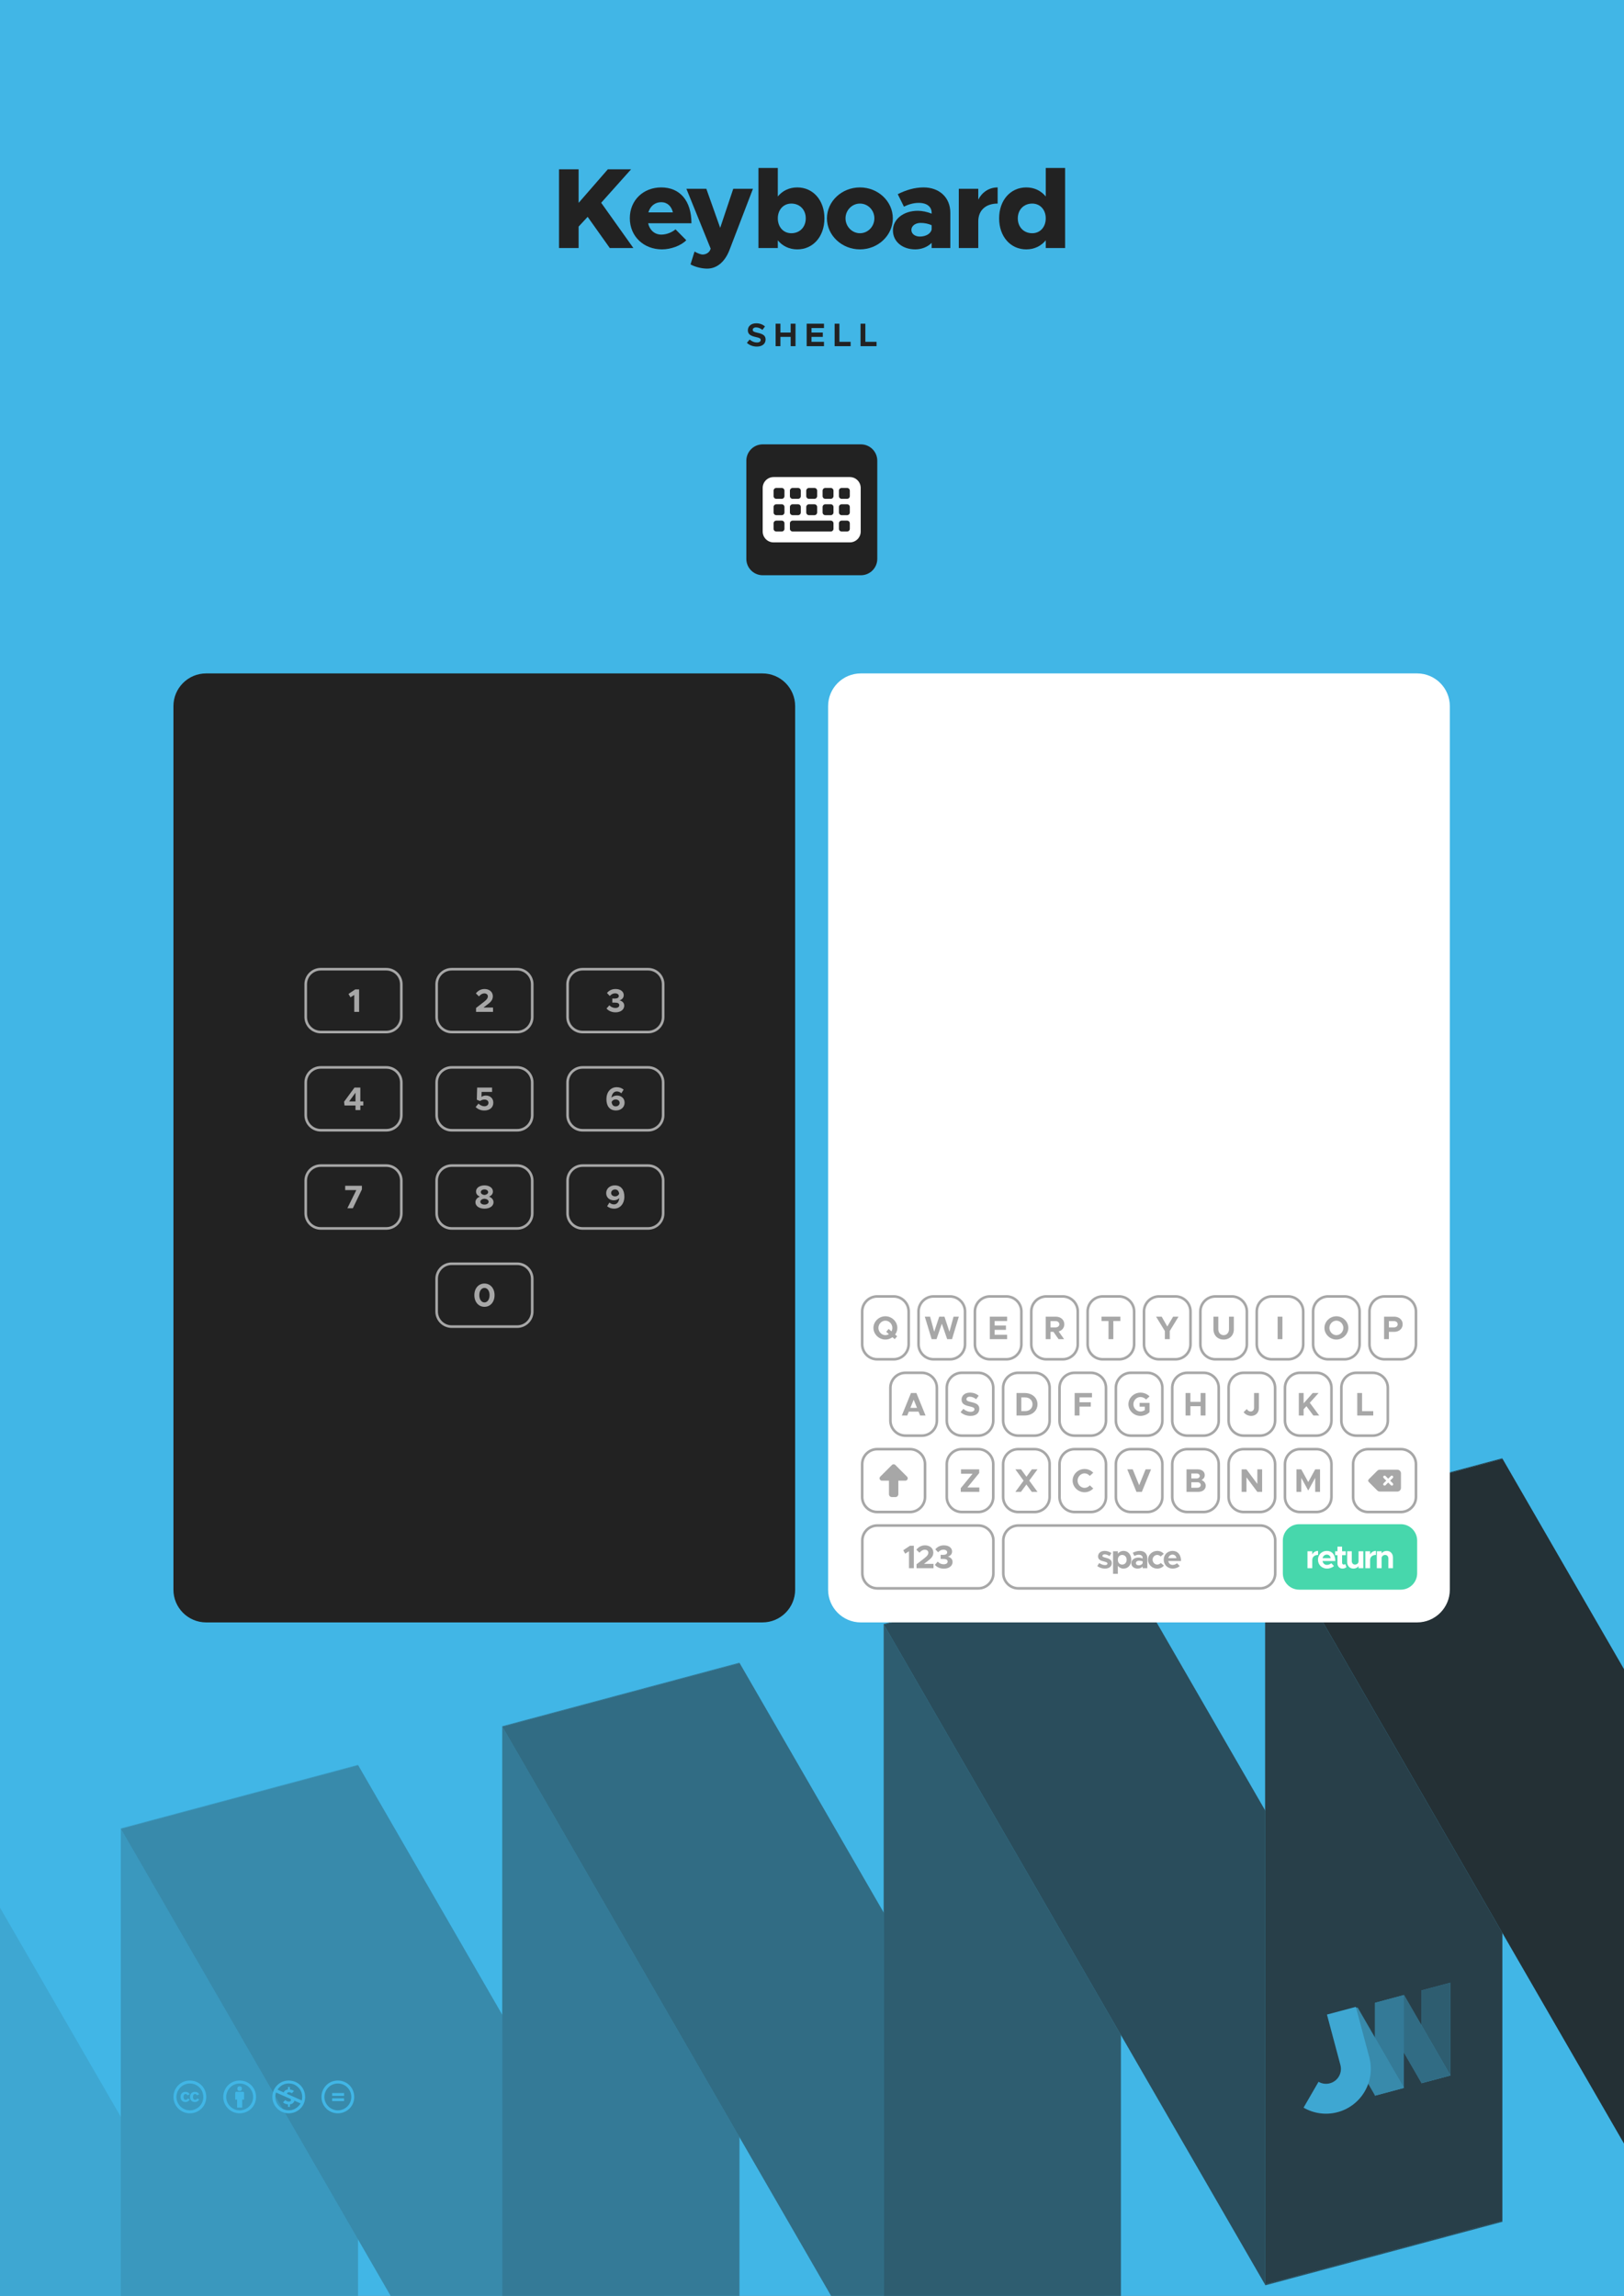 <?xml version="1.0" encoding="UTF-8" standalone="no"?>
<!DOCTYPE svg PUBLIC "-//W3C//DTD SVG 1.1//EN" "http://www.w3.org/Graphics/SVG/1.1/DTD/svg11.dtd">
<svg width="100%" height="100%" viewBox="0 0 2481 3508" version="1.1" xmlns="http://www.w3.org/2000/svg" xmlns:xlink="http://www.w3.org/1999/xlink" xml:space="preserve" xmlns:serif="http://www.serif.com/" style="fill-rule:evenodd;clip-rule:evenodd;stroke-linejoin:round;stroke-miterlimit:2;">
    <rect x="0" y="0" width="2481" height="3508" fill="#808080" stroke="none"/>
    <clipPath id="_clip1">
        <rect x="-35.433" y="-35.433" width="2551.18" height="3995.37"/>
    </clipPath>
    <g clip-path="url(#_clip1)">
        <rect x="-35.433" y="-35.433" width="2551.18" height="3578.74" style="fill:rgb(65,182,230);"/>
        <g transform="matrix(-1,-1.22465e-16,1.22465e-16,-1,2480.31,6138.88)">
            <g transform="matrix(1.482,0,0,1.482,-597.834,719.862)">
                <path d="M2100.84,1241.91L1952.22,984.49L1707.66,1050.02L2100.84,1731.04L2100.84,1241.91Z" style="fill:rgb(65,182,230);"/>
            </g>
            <g transform="matrix(1.482,0,0,1.482,-597.834,719.862)">
                <path d="M2100.84,1241.91L1952.22,984.49L1707.66,1050.02L2100.84,1731.04L2100.84,1241.91Z" style="fill:rgb(34,34,34);fill-opacity:0.1;"/>
            </g>
            <g transform="matrix(-5.947,1.594,5.75897e-16,-2.827,7314.43,5219.06)">
                <rect x="843.9" y="1138.67" width="60.945" height="412.2" style="fill:rgb(65,182,230);"/>
            </g>
            <g transform="matrix(-5.947,1.594,5.75897e-16,-2.827,7314.43,5219.06)">
                <rect x="843.9" y="1138.67" width="60.945" height="412.2" style="fill:rgb(34,34,34);fill-opacity:0.2;"/>
            </g>
            <g transform="matrix(-5.947,1.594,-1.414,-2.449,8924.17,4787.73)">
                <rect x="843.9" y="1138.67" width="60.945" height="412.2" style="fill:rgb(65,182,230);"/>
            </g>
            <g transform="matrix(-5.947,1.594,-1.414,-2.449,8924.17,4787.73)">
                <rect x="843.9" y="1138.67" width="60.945" height="412.2" style="fill:rgb(34,34,34);fill-opacity:0.3;"/>
            </g>
            <g transform="matrix(-5.947,1.594,5.75897e-16,-2.827,6731.7,5375.2)">
                <rect x="843.9" y="1138.67" width="60.945" height="412.2" style="fill:rgb(65,182,230);"/>
            </g>
            <g transform="matrix(-5.947,1.594,5.75897e-16,-2.827,6731.7,5375.2)">
                <rect x="843.9" y="1138.67" width="60.945" height="412.2" style="fill:rgb(34,34,34);fill-opacity:0.4;"/>
            </g>
            <g transform="matrix(-5.947,1.594,-1.414,-2.449,8341.44,4943.87)">
                <rect x="843.9" y="1138.67" width="60.945" height="412.2" style="fill:rgb(65,182,230);"/>
            </g>
            <g transform="matrix(-5.947,1.594,-1.414,-2.449,8341.44,4943.87)">
                <rect x="843.9" y="1138.67" width="60.945" height="412.2" style="fill:rgb(34,34,34);fill-opacity:0.5;"/>
            </g>
            <g transform="matrix(-5.947,1.594,5.75897e-16,-2.827,6148.97,5531.34)">
                <rect x="843.9" y="1138.67" width="60.945" height="412.2" style="fill:rgb(65,182,230);"/>
            </g>
            <g transform="matrix(-5.947,1.594,5.75897e-16,-2.827,6148.97,5531.34)">
                <rect x="843.9" y="1138.67" width="60.945" height="412.2" style="fill:rgb(34,34,34);fill-opacity:0.6;"/>
            </g>
            <g transform="matrix(-5.947,1.594,-1.414,-2.449,7758.71,5100.01)">
                <rect x="843.9" y="1138.67" width="60.945" height="412.2" style="fill:rgb(65,182,230);"/>
            </g>
            <g transform="matrix(-5.947,1.594,-1.414,-2.449,7758.71,5100.01)">
                <rect x="843.9" y="1138.67" width="60.945" height="412.2" style="fill:rgb(34,34,34);fill-opacity:0.7;"/>
            </g>
            <g transform="matrix(-5.947,1.594,5.75897e-16,-2.827,5566.24,5687.49)">
                <rect x="843.9" y="1138.67" width="60.945" height="412.2" style="fill:rgb(65,182,230);"/>
            </g>
            <g transform="matrix(-5.947,1.594,5.75897e-16,-2.827,5566.24,5687.49)">
                <rect x="843.9" y="1138.67" width="60.945" height="412.2" style="fill:rgb(34,34,34);fill-opacity:0.8;"/>
            </g>
            <g transform="matrix(1.482,0,0,1.482,-597.834,719.862)">
                <path d="M379.472,1405.91L379.472,1895.04L528.093,2152.46L772.659,2086.93L379.472,1405.91Z" style="fill:rgb(65,182,230);"/>
            </g>
            <g transform="matrix(1.482,0,0,1.482,-597.834,719.862)">
                <path d="M379.472,1405.91L379.472,1895.04L528.093,2152.46L772.659,2086.93L379.472,1405.91Z" style="fill:rgb(34,34,34);fill-opacity:0.9;"/>
            </g>
        </g>
        <g>
            <g transform="matrix(-0.724,0.194,4.24041e-17,-0.344,2826.62,3399.22)">
                <rect x="843.9" y="1138.67" width="60.945" height="412.2" style="fill:rgb(65,182,230);"/>
            </g>
            <g transform="matrix(-0.724,0.194,4.24041e-17,-0.344,2826.62,3399.22)">
                <rect x="843.9" y="1138.67" width="60.945" height="412.2" style="fill:rgb(34,34,34);fill-opacity:0.6;"/>
            </g>
            <g transform="matrix(-0.724,0.194,-0.172,-0.298,3022.69,3346.69)">
                <rect x="843.9" y="1138.67" width="60.945" height="412.2" style="fill:rgb(65,182,230);"/>
            </g>
            <g transform="matrix(-0.724,0.194,-0.172,-0.298,3022.69,3346.69)">
                <rect x="843.9" y="1138.67" width="60.945" height="412.2" style="fill:rgb(34,34,34);fill-opacity:0.5;"/>
            </g>
            <g transform="matrix(-0.724,0.194,4.24041e-17,-0.344,2755.65,3418.24)">
                <rect x="843.9" y="1138.67" width="60.945" height="412.2" style="fill:rgb(65,182,230);"/>
            </g>
            <g transform="matrix(-0.724,0.194,4.24041e-17,-0.344,2755.65,3418.24)">
                <rect x="843.9" y="1138.67" width="60.945" height="412.2" style="fill:rgb(34,34,34);fill-opacity:0.4;"/>
            </g>
            <g transform="matrix(-0.724,0.194,-0.172,-0.298,2951.71,3365.71)">
                <rect x="843.9" y="1138.67" width="60.945" height="412.2" style="fill:rgb(65,182,230);"/>
            </g>
            <g transform="matrix(-0.724,0.194,-0.172,-0.298,2951.71,3365.71)">
                <rect x="843.9" y="1138.67" width="60.945" height="412.2" style="fill:rgb(34,34,34);fill-opacity:0.3;"/>
            </g>
            <g transform="matrix(0.311,-0.083,0.083,0.311,1342.89,2324.73)">
                <path d="M1450.56,3057.6L1450.56,2809.57L1592.3,2809.57L1592.3,3057.6L1592.29,3058.28C1591.91,3175.32 1496.8,3270.2 1379.7,3270.2C1321.03,3270.2 1267.88,3246.38 1229.4,3207.9L1329.6,3107.7C1342.42,3120.53 1360.14,3128.46 1379.7,3128.46C1418.81,3128.46 1450.56,3096.71 1450.56,3057.6Z" style="fill:rgb(65,182,230);"/>
            </g>
            <g transform="matrix(0.311,-0.083,0.083,0.311,1342.89,2324.73)">
                <path d="M1450.56,3057.6L1450.56,2809.57L1592.3,2809.57L1592.3,3057.6L1592.29,3058.28C1591.91,3175.32 1496.8,3270.2 1379.7,3270.2C1321.03,3270.2 1267.88,3246.38 1229.4,3207.9L1329.6,3107.7C1342.42,3120.53 1360.14,3128.46 1379.7,3128.46C1418.81,3128.46 1450.56,3096.71 1450.56,3057.6Z" style="fill:rgb(34,34,34);fill-opacity:0.1;"/>
            </g>
        </g>
        <g transform="matrix(0.101,0,0,0.101,265,3178.13)">
            <path d="M245.83,214.87L212.61,232.15C203.18,212.57 187.37,212.22 185.15,212.22C163.02,212.22 151.93,226.83 151.93,256.06C151.93,279.63 161.14,299.9 185.15,299.9C199.62,299.9 209.8,292.81 215.72,278.64L246.27,294.14C240.1,305.65 220.58,333.12 181.17,333.12C158.57,333.12 107.21,322.8 107.21,256.07C107.21,197.38 150.21,179.01 179.84,179.01C210.56,179 232.54,190.96 245.83,214.87ZM388.88,214.87L356.1,232.15C346.6,212.38 330.38,212.22 328.2,212.22C306.06,212.22 294.98,226.83 294.98,256.06C294.98,279.61 304.21,299.9 328.2,299.9C342.65,299.9 352.85,292.81 358.74,278.64L389.74,294.14C387.64,297.89 368.35,333.12 324.65,333.12C301.96,333.12 250.69,323.25 250.69,256.07C250.69,197.4 293.66,179.01 323.32,179.01C354.03,179 375.9,190.96 388.88,214.87ZM247.56,8.05C104.74,8.05 0,123.11 0,256.05C0,394.54 113.6,504.05 247.56,504.05C377.49,504.05 496,403.18 496,256.05C496,118.18 389.38,8.05 247.56,8.05ZM248.43,458.86C135.89,458.86 44.73,365.82 44.73,256.05C44.73,150.63 130.16,52.78 248.45,52.78C360.98,52.78 451.27,142.24 451.27,256.04C451.26,377.73 351.59,458.86 248.43,458.86Z" style="fill:rgb(65,182,230);fill-rule:nonzero;"/>
        </g>
        <g transform="matrix(0.101,0,0,0.101,341.065,3178.13)">
            <path d="M314.9,194.4L314.9,295.8L286.6,295.8L286.6,416.3L209.5,416.3L209.5,295.9L181.2,295.9L181.2,194.4C181.2,190 182.8,186.2 185.8,183.1C188.9,180 192.7,178.4 197.1,178.4L299,178.4C303.1,178.4 306.8,180 310.1,183.1C313.2,186.3 314.9,190 314.9,194.4ZM213.4,130.7C213.4,107.4 224.9,95.7 247.9,95.7C270.9,95.7 282.4,107.4 282.4,130.7C282.4,153.7 270.9,165.2 247.9,165.2C224.9,165.2 213.4,153.7 213.4,130.7ZM247.6,8C389.4,8 496,118.1 496,256C496,403.1 377.5,504 247.6,504C113.6,504 0,394.5 0,256C0,123.1 104.7,8 247.6,8ZM248.4,52.7C130.2,52.7 44.7,150.6 44.7,256C44.7,365.8 135.9,458.8 248.4,458.8C351.6,458.8 451.2,377.7 451.2,256C451.3,142.2 361,52.7 248.4,52.7Z" style="fill:rgb(65,182,230);fill-rule:nonzero;"/>
        </g>
        <g transform="matrix(0.101,0,0,0.101,416.065,3178.13)">
            <path d="M247.6,8C387.4,8 496,115.9 496,256C496,403.2 377.5,504 247.6,504C113.1,504 0,393.2 0,256C0,123.1 104.7,8 247.6,8ZM55.8,189.1C48.4,209.5 44.7,231.8 44.7,256C44.7,366.9 136.8,458.4 248.4,458.4C370.8,458.4 425.6,356.6 426.9,354.3L333.5,312.7C325.8,349.8 292.3,365.7 265.3,368.1L265.3,406.2L236.5,406.2L236.5,368C209,367.7 183.9,357.8 161.2,338.3L195.3,303.8C227,333.2 281.7,335.6 281.7,301.6C281.7,295.4 279.5,290.4 275.1,286.5C260.9,280.5 273.3,286.4 55.8,189.1ZM248.4,52.3C210,52.3 136,61 77.9,145.3L172.7,187.8C182.7,156.5 213.1,144.9 236.5,143.5L236.5,105.4L265.3,105.4L265.3,143.5C288,144.7 308.7,152.4 327.3,166.5L295,199.7C252.3,169.8 211.5,191.7 225,210.8C278.4,234.9 268.8,230.6 318,252.4L445.1,309.1C449.2,291.7 451.3,274 451.3,256C451.3,199 431.5,151 392,112.1C352.7,72.2 304.8,52.3 248.4,52.3Z" style="fill:rgb(65,182,230);fill-rule:nonzero;"/>
        </g>
        <g transform="matrix(0.101,0,0,0.101,491.065,3178.13)">
            <path d="M247.6,8C389.4,8 496,118.1 496,256C496,403.1 377.5,504 247.6,504C113.6,504 0,394.5 0,256C0,123.1 104.7,8 247.6,8ZM248.4,52.7C130.2,52.7 44.7,150.6 44.7,256C44.7,365.8 135.9,458.8 248.4,458.8C351.6,458.8 451.2,377.7 451.2,256C451.3,142.2 361,52.7 248.4,52.7ZM342.4,197L342.4,239.5L162.1,239.5L162.1,197L342.4,197ZM342.4,276.8L342.4,319.3L162.1,319.3L162.1,276.8L342.4,276.8Z" style="fill:rgb(65,182,230);fill-rule:nonzero;"/>
        </g>
    </g>
    <g transform="matrix(0.487,0,0,1,1136.05,750)">
        <path d="M2215.32,328.937C2215.32,301.342 2169.33,278.938 2112.68,278.938L367.631,278.938C310.987,278.938 265,301.342 265,328.937L265,1678.94C265,1706.53 310.987,1728.94 367.631,1728.94L2112.68,1728.94C2169.33,1728.94 2215.32,1706.53 2215.32,1678.94L2215.32,328.937Z" style="fill:white;"/>
    </g>
    <g transform="matrix(0.487,0,0,1,135.897,750)">
        <path d="M2215.32,328.937C2215.32,301.342 2169.33,278.938 2112.68,278.938L367.631,278.938C310.987,278.938 265,301.342 265,328.937L265,1678.94C265,1706.53 310.987,1728.94 367.631,1728.94L2112.68,1728.94C2169.33,1728.94 2215.32,1706.53 2215.32,1678.94L2215.32,328.937Z" style="fill:rgb(34,34,34);"/>
    </g>
    <g transform="matrix(-4.59333e-17,-0.25,1.5,-2.75546e-16,-178.328,1957.7)">
        <path d="M715.079,445.604C715.079,436.406 670.279,428.938 615.098,428.938L414.98,428.938C359.8,428.938 315,436.406 315,445.604L315,512.271C315,521.469 359.8,528.938 414.98,528.938L615.098,528.938C670.279,528.938 715.079,521.469 715.079,512.271L715.079,445.604ZM699.162,445.604L699.162,512.271C699.162,520.005 661.494,526.284 615.098,526.284L414.98,526.284C368.585,526.284 330.917,520.005 330.917,512.271C330.917,512.271 330.917,445.604 330.917,445.604C330.917,437.87 368.585,431.591 414.98,431.591L615.098,431.591C661.494,431.591 699.162,437.87 699.162,445.604Z" style="fill:rgb(167,167,167);"/>
    </g>
    <g>
        <g transform="matrix(1.53111e-17,0.25,-2.052,1.25626e-16,3045.18,2250.13)">
            <path d="M715.079,441.123C715.079,434.398 670.279,428.938 615.098,428.938L414.98,428.938C359.8,428.938 315,434.398 315,441.123L315,516.752C315,523.477 359.8,528.938 414.98,528.938L615.098,528.938C670.279,528.938 715.079,523.477 715.079,516.752L715.079,441.123Z" style="fill:rgb(71,215,172);"/>
        </g>
        <g transform="matrix(0.593,6.16298e-33,-6.16298e-33,0.593,1560,1940.89)">
            <g transform="matrix(84.352,0,0,84.352,204.344,177.484)">
                <path d="M0.246,-0L0.393,-0L0.393,-0.554L0.608,-0.554L0.608,-0.687L0.032,-0.687L0.032,-0.554L0.246,-0.554L0.246,-0Z" style="fill:rgb(167,167,167);fill-rule:nonzero;"/>
            </g>
        </g>
        <g transform="matrix(1.53111e-17,0.25,-0.75,4.59243e-17,2056.31,1900.13)">
            <path d="M715.079,462.271C715.079,443.874 670.279,428.938 615.098,428.938L414.98,428.938C359.8,428.938 315,443.874 315,462.271L315,495.604C315,514.001 359.8,528.938 414.98,528.938L615.098,528.938C670.279,528.938 715.079,514.001 715.079,495.604L715.079,462.271ZM699.162,462.271L699.162,495.604C699.162,511.072 661.494,523.631 615.098,523.631C615.098,523.631 414.98,523.631 414.98,523.631C368.585,523.631 330.917,511.072 330.917,495.604C330.917,495.604 330.917,462.271 330.917,462.271C330.917,446.803 368.585,434.244 414.98,434.244L615.098,434.244C661.494,434.244 699.162,446.803 699.162,462.271Z" style="fill:rgb(167,167,167);"/>
        </g>
        <g transform="matrix(0.593,6.16298e-33,-6.16298e-33,0.593,1646.12,1940.89)">
            <g transform="matrix(84.352,0,0,84.352,200.422,177.484)">
                <path d="M0.292,-0L0.441,-0L0.441,-0.248L0.709,-0.687L0.544,-0.687L0.366,-0.386L0.195,-0.687L0.023,-0.687L0.292,-0.248L0.292,-0Z" style="fill:rgb(167,167,167);fill-rule:nonzero;"/>
            </g>
        </g>
        <g transform="matrix(1.53111e-17,0.25,-0.75,4.59243e-17,2142.42,1900.13)">
            <path d="M715.079,462.271C715.079,443.874 670.279,428.938 615.098,428.938L414.98,428.938C359.8,428.938 315,443.874 315,462.271L315,495.604C315,514.001 359.8,528.938 414.98,528.938L615.098,528.938C670.279,528.938 715.079,514.001 715.079,495.604L715.079,462.271ZM699.162,462.271L699.162,495.604C699.162,511.072 661.494,523.631 615.098,523.631L414.98,523.631C368.585,523.631 330.917,511.072 330.917,495.604C330.917,495.604 330.917,462.271 330.917,462.271C330.917,446.803 368.585,434.244 414.98,434.244C414.98,434.244 615.098,434.244 615.098,434.244C661.494,434.244 699.162,446.803 699.162,462.271Z" style="fill:rgb(167,167,167);"/>
        </g>
        <g transform="matrix(0.593,6.16298e-33,-6.16298e-33,0.593,1732.23,1940.89)">
            <g transform="matrix(84.352,0,0,84.352,200.337,177.484)">
                <path d="M0.367,0.012C0.549,0.012 0.678,-0.116 0.678,-0.297L0.678,-0.687L0.53,-0.687L0.53,-0.303C0.53,-0.197 0.463,-0.122 0.367,-0.122C0.271,-0.122 0.204,-0.197 0.204,-0.303L0.204,-0.687L0.056,-0.687L0.056,-0.297C0.056,-0.116 0.185,0.012 0.367,0.012Z" style="fill:rgb(167,167,167);fill-rule:nonzero;"/>
            </g>
        </g>
        <g transform="matrix(1.53111e-17,0.25,-0.75,4.59243e-17,2228.53,1900.13)">
            <path d="M715.079,462.271C715.079,443.874 670.279,428.938 615.098,428.938L414.98,428.938C359.8,428.938 315,443.874 315,462.271L315,495.604C315,514.001 359.8,528.938 414.98,528.938L615.098,528.938C670.279,528.938 715.079,514.001 715.079,495.604L715.079,462.271ZM699.162,462.271L699.162,495.604C699.162,511.072 661.494,523.631 615.098,523.631L414.98,523.631C368.585,523.631 330.917,511.072 330.917,495.604C330.917,495.604 330.917,462.271 330.917,462.271C330.917,446.803 368.585,434.244 414.98,434.244L615.098,434.244C661.494,434.244 699.162,446.803 699.162,462.271Z" style="fill:rgb(167,167,167);"/>
        </g>
        <g transform="matrix(0.593,6.16298e-33,-6.16298e-33,0.593,1818.34,1940.89)">
            <g transform="matrix(84.352,0,0,84.352,219.106,177.484)">
                <rect x="0.071" y="-0.687" width="0.147" height="0.687" style="fill:rgb(167,167,167);fill-rule:nonzero;"/>
            </g>
        </g>
        <g transform="matrix(1.53111e-17,0.25,-0.75,4.59243e-17,2314.64,1900.13)">
            <path d="M715.079,462.271C715.079,443.874 670.279,428.937 615.098,428.937L414.98,428.937C359.8,428.937 315,443.874 315,462.271L315,495.604C315,514.001 359.8,528.938 414.98,528.938L615.098,528.938C670.279,528.938 715.079,514.001 715.079,495.604L715.079,462.271ZM699.162,462.271L699.162,495.604C699.162,511.072 661.494,523.631 615.098,523.631C615.098,523.631 414.98,523.631 414.98,523.631C368.585,523.631 330.917,511.072 330.917,495.604C330.917,495.604 330.917,462.271 330.917,462.271C330.917,446.803 368.585,434.244 414.98,434.244C414.98,434.244 615.098,434.244 615.098,434.244C661.494,434.244 699.162,446.803 699.162,462.271Z" style="fill:rgb(167,167,167);"/>
        </g>
        <g transform="matrix(0.593,6.16298e-33,-6.16298e-33,0.593,1904.45,1940.89)">
            <g transform="matrix(84.352,0,0,84.352,197.47,177.484)">
                <path d="M0.401,0.012C0.599,0.012 0.766,-0.151 0.766,-0.344C0.766,-0.537 0.599,-0.699 0.401,-0.699C0.203,-0.699 0.036,-0.537 0.036,-0.344C0.036,-0.151 0.203,0.012 0.401,0.012ZM0.401,-0.122C0.286,-0.122 0.188,-0.224 0.188,-0.344C0.188,-0.463 0.286,-0.565 0.401,-0.565C0.517,-0.565 0.614,-0.463 0.614,-0.344C0.614,-0.224 0.517,-0.122 0.401,-0.122Z" style="fill:rgb(167,167,167);fill-rule:nonzero;"/>
            </g>
        </g>
        <g transform="matrix(1.53111e-17,0.25,-0.75,4.59243e-17,2400.75,1900.13)">
            <path d="M715.079,462.271C715.079,443.874 670.279,428.938 615.098,428.938L414.98,428.938C359.8,428.938 315,443.874 315,462.271L315,495.604C315,514.001 359.8,528.938 414.98,528.938L615.098,528.938C670.279,528.938 715.079,514.001 715.079,495.604L715.079,462.271ZM699.162,462.271L699.162,495.604C699.162,511.072 661.494,523.631 615.098,523.631C615.098,523.631 414.98,523.631 414.98,523.631C368.585,523.631 330.917,511.072 330.917,495.604C330.917,495.604 330.917,462.271 330.917,462.271C330.917,446.803 368.585,434.244 414.98,434.244L615.098,434.244C661.494,434.244 699.162,446.803 699.162,462.271Z" style="fill:rgb(167,167,167);"/>
        </g>
        <g transform="matrix(0.593,6.16298e-33,-6.16298e-33,0.593,1473.89,1940.89)">
            <g transform="matrix(84.352,0,0,84.352,202.531,177.484)">
                <path d="M0.639,-0.455C0.639,-0.591 0.529,-0.687 0.38,-0.687L0.071,-0.687L0.071,-0L0.218,-0L0.218,-0.223L0.307,-0.223L0.464,-0L0.632,-0L0.467,-0.235C0.57,-0.265 0.639,-0.347 0.639,-0.455ZM0.218,-0.552L0.365,-0.552C0.437,-0.552 0.487,-0.514 0.487,-0.455C0.487,-0.396 0.437,-0.358 0.365,-0.358L0.218,-0.358L0.218,-0.552Z" style="fill:rgb(167,167,167);fill-rule:nonzero;"/>
            </g>
        </g>
        <g transform="matrix(1.53111e-17,0.25,-0.75,4.59243e-17,1970.2,1900.13)">
            <path d="M715.079,462.271C715.079,443.874 670.279,428.938 615.098,428.938L414.98,428.938C359.8,428.938 315,443.874 315,462.271L315,495.604C315,514.001 359.8,528.938 414.98,528.938L615.098,528.938C670.279,528.938 715.079,514.001 715.079,495.604L715.079,462.271ZM699.162,462.271L699.162,495.604C699.162,511.072 661.494,523.631 615.098,523.631L414.98,523.631C368.585,523.631 330.917,511.072 330.917,495.604C330.917,495.604 330.917,462.271 330.917,462.271C330.917,446.803 368.585,434.244 414.98,434.244L615.098,434.244C661.494,434.244 699.162,446.803 699.162,462.271Z" style="fill:rgb(167,167,167);"/>
        </g>
        <g transform="matrix(0.593,6.16298e-33,-6.16298e-33,0.593,1387.78,1940.89)">
            <g transform="matrix(84.352,0,0,84.352,203.712,177.484)">
                <path d="M0.6,-0.554L0.6,-0.687L0.071,-0.687L0.071,-0L0.6,-0L0.6,-0.133L0.219,-0.133L0.219,-0.284L0.564,-0.284L0.564,-0.417L0.219,-0.417L0.219,-0.554L0.6,-0.554Z" style="fill:rgb(167,167,167);fill-rule:nonzero;"/>
            </g>
        </g>
        <g transform="matrix(1.53111e-17,0.25,-0.75,4.59243e-17,1884.08,1900.13)">
            <path d="M715.079,462.271C715.079,443.874 670.279,428.938 615.098,428.938L414.98,428.938C359.8,428.938 315,443.874 315,462.271L315,495.604C315,514.001 359.8,528.938 414.98,528.938L615.098,528.938C670.279,528.938 715.079,514.001 715.079,495.604L715.079,462.271ZM699.162,462.271L699.162,495.604C699.162,511.072 661.494,523.631 615.098,523.631L414.98,523.631C368.585,523.631 330.917,511.072 330.917,495.604C330.917,495.604 330.917,462.271 330.917,462.271C330.917,446.803 368.585,434.244 414.98,434.244C414.98,434.244 615.098,434.244 615.098,434.244C661.494,434.244 699.162,446.803 699.162,462.271Z" style="fill:rgb(167,167,167);"/>
        </g>
        <g transform="matrix(0.593,6.16298e-33,-6.16298e-33,0.593,1301.67,1940.89)">
            <g transform="matrix(84.352,0,0,84.352,185.196,177.484)">
                <path d="M0.236,-0L0.384,-0L0.547,-0.472L0.71,-0L0.858,-0L1.066,-0.687L0.905,-0.687L0.779,-0.226L0.627,-0.687L0.467,-0.687L0.314,-0.226L0.188,-0.687L0.027,-0.687L0.236,-0Z" style="fill:rgb(167,167,167);fill-rule:nonzero;"/>
            </g>
        </g>
        <g transform="matrix(1.53111e-17,0.25,-0.75,4.59243e-17,1797.97,1900.13)">
            <path d="M715.079,462.271C715.079,443.874 670.279,428.938 615.098,428.938L414.98,428.938C359.8,428.938 315,443.874 315,462.271L315,495.604C315,514.001 359.8,528.938 414.98,528.938L615.098,528.938C670.279,528.938 715.079,514.001 715.079,495.604L715.079,462.271ZM699.162,462.271L699.162,495.604C699.162,511.072 661.494,523.631 615.098,523.631L414.98,523.631C368.585,523.631 330.917,511.072 330.917,495.604C330.917,495.604 330.917,462.271 330.917,462.271C330.917,446.803 368.585,434.244 414.98,434.244C414.98,434.244 615.098,434.244 615.098,434.244C661.494,434.244 699.162,446.803 699.162,462.271Z" style="fill:rgb(167,167,167);"/>
        </g>
        <g transform="matrix(0.593,6.16298e-33,-6.16298e-33,0.593,1990.56,1940.89)">
            <g transform="matrix(84.352,0,0,84.352,202.952,177.484)">
                <path d="M0.071,-0L0.218,-0L0.218,-0.223L0.38,-0.223C0.529,-0.223 0.639,-0.319 0.639,-0.455C0.639,-0.591 0.529,-0.687 0.38,-0.687L0.071,-0.687L0.071,-0ZM0.218,-0.358L0.218,-0.552L0.365,-0.552C0.437,-0.552 0.487,-0.514 0.487,-0.455C0.487,-0.396 0.437,-0.358 0.365,-0.358L0.218,-0.358Z" style="fill:rgb(167,167,167);fill-rule:nonzero;"/>
            </g>
        </g>
        <g transform="matrix(1.53111e-17,0.25,-0.75,4.59243e-17,2486.86,1900.13)">
            <path d="M715.079,462.271C715.079,443.874 670.279,428.938 615.098,428.938L414.98,428.938C359.8,428.938 315,443.874 315,462.271L315,495.604C315,514.001 359.8,528.938 414.98,528.938L615.098,528.938C670.279,528.938 715.079,514.001 715.079,495.604L715.079,462.271ZM699.162,462.271L699.162,495.604C699.162,511.072 661.494,523.631 615.098,523.631C615.098,523.631 414.98,523.631 414.98,523.631C368.585,523.631 330.917,511.072 330.917,495.604C330.917,495.604 330.917,462.271 330.917,462.271C330.917,446.803 368.585,434.244 414.98,434.244L615.098,434.244C661.494,434.244 699.162,446.803 699.162,462.271Z" style="fill:rgb(167,167,167);"/>
        </g>
        <g transform="matrix(0.593,6.16298e-33,-6.16298e-33,0.593,1215.56,1940.89)">
            <g transform="matrix(84.352,0,0,84.352,197.301,177.484)">
                <path d="M0.766,-0.344C0.766,-0.537 0.599,-0.699 0.401,-0.699C0.203,-0.699 0.036,-0.537 0.036,-0.344C0.036,-0.151 0.203,0.012 0.401,0.012C0.481,0.012 0.556,-0.015 0.617,-0.059L0.685,-0L0.76,-0.087L0.698,-0.141C0.741,-0.199 0.766,-0.269 0.766,-0.344ZM0.401,-0.122C0.286,-0.122 0.188,-0.224 0.188,-0.344C0.188,-0.463 0.286,-0.565 0.401,-0.565C0.517,-0.565 0.614,-0.463 0.614,-0.344C0.614,-0.306 0.604,-0.269 0.587,-0.237L0.501,-0.312L0.426,-0.225L0.508,-0.153C0.477,-0.134 0.44,-0.122 0.401,-0.122Z" style="fill:rgb(167,167,167);fill-rule:nonzero;"/>
            </g>
        </g>
        <g transform="matrix(1.53111e-17,0.25,-0.75,4.59243e-17,1711.86,1900.13)">
            <path d="M715.079,462.271C715.079,443.874 670.279,428.938 615.098,428.938L414.98,428.938C359.8,428.938 315,443.874 315,462.271L315,495.604C315,514.001 359.8,528.938 414.98,528.938L615.098,528.938C670.279,528.938 715.079,514.001 715.079,495.604L715.079,462.271ZM699.162,462.271L699.162,495.604C699.162,511.072 661.494,523.631 615.098,523.631C615.098,523.631 414.98,523.631 414.98,523.631C368.585,523.631 330.917,511.072 330.917,495.604C330.917,495.604 330.917,462.271 330.917,462.271C330.917,446.803 368.585,434.244 414.98,434.244L615.098,434.244C661.494,434.244 699.162,446.803 699.162,462.271Z" style="fill:rgb(167,167,167);"/>
        </g>
        <g transform="matrix(0.593,6.16298e-33,-6.16298e-33,0.593,1603.14,2057.56)">
            <g transform="matrix(84.352,0,0,84.352,200.591,177.484)">
                <path d="M0.378,-0.271L0.537,-0.271L0.537,-0.165C0.498,-0.138 0.45,-0.122 0.404,-0.122C0.286,-0.122 0.188,-0.223 0.188,-0.344C0.188,-0.464 0.286,-0.565 0.404,-0.565C0.467,-0.565 0.534,-0.535 0.574,-0.488L0.681,-0.584C0.613,-0.656 0.507,-0.699 0.404,-0.699C0.203,-0.699 0.036,-0.538 0.036,-0.344C0.036,-0.149 0.203,0.012 0.404,0.012C0.507,0.012 0.613,-0.031 0.681,-0.103L0.681,-0.386L0.378,-0.386L0.378,-0.271Z" style="fill:rgb(167,167,167);fill-rule:nonzero;"/>
            </g>
        </g>
        <g transform="matrix(1.53111e-17,0.25,-0.75,4.59243e-17,2099.44,2016.8)">
            <path d="M715.079,462.271C715.079,443.874 670.279,428.938 615.098,428.938L414.98,428.938C359.8,428.938 315,443.874 315,462.271L315,495.604C315,514.001 359.8,528.938 414.98,528.938L615.098,528.938C670.279,528.938 715.079,514.001 715.079,495.604L715.079,462.271ZM699.162,462.271L699.162,495.604C699.162,511.072 661.494,523.631 615.098,523.631L414.98,523.631C368.585,523.631 330.917,511.072 330.917,495.604L330.917,462.271C330.917,446.803 368.585,434.244 414.98,434.244L615.098,434.244C661.494,434.244 699.162,446.803 699.162,462.271Z" style="fill:rgb(167,167,167);"/>
        </g>
        <g transform="matrix(0.593,6.16298e-33,-6.16298e-33,0.593,1689.25,2057.56)">
            <g transform="matrix(84.352,0,0,84.352,199.705,177.484)">
                <path d="M0.531,-0.687L0.531,-0.417L0.218,-0.417L0.218,-0.687L0.071,-0.687L0.071,-0L0.218,-0L0.218,-0.284L0.531,-0.284L0.531,-0L0.679,-0L0.679,-0.687L0.531,-0.687Z" style="fill:rgb(167,167,167);fill-rule:nonzero;"/>
            </g>
        </g>
        <g transform="matrix(1.53111e-17,0.25,-0.75,4.59243e-17,2185.55,2016.8)">
            <path d="M715.079,462.271C715.079,443.874 670.279,428.938 615.098,428.938L414.98,428.938C359.8,428.938 315,443.874 315,462.271L315,495.604C315,514.001 359.8,528.938 414.98,528.938L615.098,528.938C670.279,528.938 715.079,514.001 715.079,495.604L715.079,462.271ZM699.162,462.271L699.162,495.604C699.162,511.072 661.494,523.631 615.098,523.631C615.098,523.631 414.98,523.631 414.98,523.631C368.585,523.631 330.917,511.072 330.917,495.604L330.917,462.271C330.917,446.803 368.585,434.244 414.98,434.244L615.098,434.244C661.494,434.244 699.162,446.803 699.162,462.271Z" style="fill:rgb(167,167,167);"/>
        </g>
        <g transform="matrix(0.593,6.16298e-33,-6.16298e-33,0.593,1775.36,2057.56)">
            <g transform="matrix(84.352,0,0,84.352,208.224,177.484)">
                <path d="M0.251,0.012C0.389,0.012 0.487,-0.086 0.487,-0.224L0.487,-0.687L0.34,-0.687L0.34,-0.236C0.34,-0.169 0.296,-0.122 0.235,-0.122C0.189,-0.122 0.141,-0.153 0.119,-0.198L0.021,-0.102C0.067,-0.035 0.163,0.012 0.251,0.012Z" style="fill:rgb(167,167,167);fill-rule:nonzero;"/>
            </g>
        </g>
        <g transform="matrix(1.53111e-17,0.25,-0.75,4.59243e-17,2271.66,2016.8)">
            <path d="M715.079,462.271C715.079,443.874 670.279,428.938 615.098,428.938L414.98,428.938C359.8,428.938 315,443.874 315,462.271L315,495.604C315,514.001 359.8,528.938 414.98,528.938L615.098,528.938C670.279,528.938 715.079,514.001 715.079,495.604L715.079,462.271ZM699.162,462.271L699.162,495.604C699.162,511.072 661.494,523.631 615.098,523.631C615.098,523.631 414.98,523.631 414.98,523.631C368.585,523.631 330.917,511.072 330.917,495.604L330.917,462.271C330.917,446.803 368.585,434.244 414.98,434.244L615.098,434.244C661.494,434.244 699.162,446.803 699.162,462.271Z" style="fill:rgb(167,167,167);"/>
        </g>
        <g transform="matrix(0.593,6.16298e-33,-6.16298e-33,0.593,1861.47,2057.56)">
            <g transform="matrix(84.352,0,0,84.352,200.97,177.484)">
                <path d="M0.071,-0L0.218,-0L0.218,-0.192L0.304,-0.284L0.515,-0L0.694,-0L0.407,-0.389L0.675,-0.687L0.496,-0.687L0.218,-0.372L0.218,-0.687L0.071,-0.687L0.071,-0Z" style="fill:rgb(167,167,167);fill-rule:nonzero;"/>
            </g>
        </g>
        <g transform="matrix(1.53111e-17,0.25,-0.75,4.59243e-17,2357.77,2016.8)">
            <path d="M715.079,462.271C715.079,443.874 670.279,428.938 615.098,428.938L414.98,428.938C359.8,428.938 315,443.874 315,462.271L315,495.604C315,514.001 359.8,528.938 414.98,528.938L615.098,528.938C670.279,528.938 715.079,514.001 715.079,495.604L715.079,462.271ZM699.162,462.271L699.162,495.604C699.162,511.072 661.494,523.631 615.098,523.631L414.98,523.631C368.585,523.631 330.917,511.072 330.917,495.604L330.917,462.271C330.917,446.803 368.585,434.244 414.98,434.244L615.098,434.244C661.494,434.244 699.162,446.803 699.162,462.271Z" style="fill:rgb(167,167,167);"/>
        </g>
        <g transform="matrix(0.593,6.16298e-33,-6.16298e-33,0.593,1947.58,2057.56)">
            <g transform="matrix(84.352,0,0,84.352,206.326,177.484)">
                <path d="M0.218,-0.133L0.218,-0.687L0.071,-0.687L0.071,-0L0.56,-0L0.56,-0.133L0.218,-0.133Z" style="fill:rgb(167,167,167);fill-rule:nonzero;"/>
            </g>
        </g>
        <g transform="matrix(1.53111e-17,0.25,-0.75,4.59243e-17,2443.89,2016.8)">
            <path d="M715.079,462.271C715.079,443.874 670.279,428.938 615.098,428.938L414.98,428.938C359.8,428.938 315,443.874 315,462.271L315,495.604C315,514.001 359.8,528.938 414.98,528.938L615.098,528.938C670.279,528.938 715.079,514.001 715.079,495.604L715.079,462.271ZM699.162,462.271L699.162,495.604C699.162,511.072 661.494,523.631 615.098,523.631C615.098,523.631 414.98,523.631 414.98,523.631C368.585,523.631 330.917,511.072 330.917,495.604L330.917,462.271C330.917,446.803 368.585,434.244 414.98,434.244L615.098,434.244C661.494,434.244 699.162,446.803 699.162,462.271Z" style="fill:rgb(167,167,167);"/>
        </g>
        <g transform="matrix(0.593,6.16298e-33,-6.16298e-33,0.593,1517.03,2057.56)">
            <g transform="matrix(84.352,0,0,84.352,204.344,177.484)">
                <path d="M0.6,-0.554L0.6,-0.687L0.071,-0.687L0.071,-0L0.219,-0L0.219,-0.272L0.564,-0.272L0.564,-0.405L0.219,-0.405L0.219,-0.554L0.6,-0.554Z" style="fill:rgb(167,167,167);fill-rule:nonzero;"/>
            </g>
        </g>
        <g transform="matrix(1.53111e-17,0.25,-0.75,4.59243e-17,2013.33,2016.8)">
            <path d="M715.079,462.271C715.079,443.874 670.279,428.938 615.098,428.938L414.98,428.938C359.8,428.938 315,443.874 315,462.271L315,495.604C315,514.001 359.8,528.938 414.98,528.938L615.098,528.938C670.279,528.938 715.079,514.001 715.079,495.604L715.079,462.271ZM699.162,462.271L699.162,495.604C699.162,511.072 661.494,523.631 615.098,523.631L414.98,523.631C368.585,523.631 330.917,511.072 330.917,495.604L330.917,462.271C330.917,446.803 368.585,434.244 414.98,434.244C414.98,434.244 615.098,434.244 615.098,434.244C661.494,434.244 699.162,446.803 699.162,462.271Z" style="fill:rgb(167,167,167);"/>
        </g>
        <g transform="matrix(0.593,6.16298e-33,-6.16298e-33,0.593,1430.91,2057.56)">
            <g transform="matrix(84.352,0,0,84.352,199.747,177.484)">
                <path d="M0.071,-0L0.317,-0C0.548,-0 0.712,-0.143 0.712,-0.344C0.712,-0.545 0.548,-0.687 0.317,-0.687L0.071,-0.687L0.071,-0ZM0.218,-0.134L0.218,-0.553L0.336,-0.553C0.468,-0.553 0.56,-0.466 0.56,-0.344C0.56,-0.221 0.468,-0.134 0.336,-0.134L0.218,-0.134Z" style="fill:rgb(167,167,167);fill-rule:nonzero;"/>
            </g>
        </g>
        <g transform="matrix(1.53111e-17,0.25,-0.75,4.59243e-17,1927.22,2016.8)">
            <path d="M715.079,462.271C715.079,443.874 670.279,428.938 615.098,428.938L414.98,428.938C359.8,428.938 315,443.874 315,462.271L315,495.604C315,514.001 359.8,528.938 414.98,528.938L615.098,528.938C670.279,528.938 715.079,514.001 715.079,495.604L715.079,462.271ZM699.162,462.271L699.162,495.604C699.162,511.072 661.494,523.631 615.098,523.631C615.098,523.631 414.98,523.631 414.98,523.631C368.585,523.631 330.917,511.072 330.917,495.604L330.917,462.271C330.917,446.803 368.585,434.244 414.98,434.244L615.098,434.244C661.494,434.244 699.162,446.803 699.162,462.271Z" style="fill:rgb(167,167,167);"/>
        </g>
        <g transform="matrix(0.593,6.16298e-33,-6.16298e-33,0.593,1344.8,2057.56)">
            <g transform="matrix(84.352,0,0,84.352,204.513,177.484)">
                <path d="M0.333,0.012C0.501,0.012 0.6,-0.075 0.6,-0.206C0.6,-0.333 0.502,-0.377 0.354,-0.41C0.248,-0.434 0.207,-0.45 0.207,-0.5C0.207,-0.541 0.245,-0.574 0.308,-0.574C0.374,-0.574 0.443,-0.547 0.504,-0.498L0.581,-0.604C0.511,-0.664 0.424,-0.699 0.312,-0.699C0.162,-0.699 0.058,-0.612 0.058,-0.485C0.058,-0.352 0.161,-0.311 0.306,-0.278C0.411,-0.254 0.451,-0.239 0.451,-0.19C0.451,-0.147 0.413,-0.113 0.339,-0.113C0.252,-0.113 0.178,-0.147 0.113,-0.203L0.028,-0.102C0.108,-0.028 0.214,0.012 0.333,0.012Z" style="fill:rgb(167,167,167);fill-rule:nonzero;"/>
            </g>
        </g>
        <g transform="matrix(1.53111e-17,0.25,-0.75,4.59243e-17,1841.1,2016.8)">
            <path d="M715.079,462.271C715.079,443.874 670.279,428.938 615.098,428.938L414.98,428.938C359.8,428.938 315,443.874 315,462.271L315,495.604C315,514.001 359.8,528.938 414.98,528.938L615.098,528.938C670.279,528.938 715.079,514.001 715.079,495.604L715.079,462.271ZM699.162,462.271L699.162,495.604C699.162,511.072 661.494,523.631 615.098,523.631C615.098,523.631 414.98,523.631 414.98,523.631C368.585,523.631 330.917,511.072 330.917,495.604L330.917,462.271C330.917,446.803 368.585,434.244 414.98,434.244L615.098,434.244C661.494,434.244 699.162,446.803 699.162,462.271Z" style="fill:rgb(167,167,167);"/>
        </g>
        <g transform="matrix(0.593,6.16298e-33,-6.16298e-33,0.593,1258.69,2057.56)">
            <g transform="matrix(84.352,0,0,84.352,198.65,177.484)">
                <path d="M0.584,-0L0.749,-0L0.47,-0.687L0.304,-0.687L0.025,-0L0.19,-0L0.238,-0.118L0.536,-0.118L0.584,-0ZM0.285,-0.233L0.387,-0.483L0.489,-0.233L0.285,-0.233Z" style="fill:rgb(167,167,167);fill-rule:nonzero;"/>
            </g>
        </g>
        <g transform="matrix(1.53111e-17,0.25,-0.75,4.59243e-17,1754.99,2016.8)">
            <path d="M715.079,462.271C715.079,443.874 670.279,428.938 615.098,428.938L414.98,428.938C359.8,428.938 315,443.874 315,462.271L315,495.604C315,514.001 359.8,528.938 414.98,528.938L615.098,528.938C670.279,528.938 715.079,514.001 715.079,495.604L715.079,462.271ZM699.162,462.271L699.162,495.604C699.162,511.072 661.494,523.631 615.098,523.631C615.098,523.631 414.98,523.631 414.98,523.631C368.585,523.631 330.917,511.072 330.917,495.604L330.917,462.271C330.917,446.803 368.585,434.244 414.98,434.244C414.98,434.244 615.098,434.244 615.098,434.244C661.494,434.244 699.162,446.803 699.162,462.271Z" style="fill:rgb(167,167,167);"/>
        </g>
        <g transform="matrix(0.593,6.16298e-33,-6.16298e-33,0.593,1689.25,2174.22)">
            <g transform="matrix(84.352,0,0,84.352,202.067,177.484)">
                <path d="M0.071,-0L0.432,-0C0.564,-0 0.658,-0.076 0.658,-0.186C0.658,-0.262 0.611,-0.326 0.531,-0.362C0.592,-0.394 0.628,-0.445 0.628,-0.515C0.628,-0.615 0.542,-0.687 0.419,-0.687L0.071,-0.687L0.071,-0ZM0.218,-0.41L0.218,-0.561L0.383,-0.561C0.437,-0.561 0.476,-0.529 0.476,-0.486C0.476,-0.442 0.437,-0.41 0.383,-0.41L0.218,-0.41ZM0.218,-0.126L0.218,-0.294L0.405,-0.294C0.464,-0.294 0.506,-0.259 0.506,-0.21C0.506,-0.161 0.464,-0.126 0.405,-0.126L0.218,-0.126Z" style="fill:rgb(167,167,167);fill-rule:nonzero;"/>
            </g>
        </g>
        <g transform="matrix(1.53111e-17,0.25,-0.75,4.59243e-17,2185.55,2133.47)">
            <path d="M715.079,462.271C715.079,443.874 670.279,428.938 615.098,428.938L414.98,428.938C359.8,428.938 315,443.874 315,462.271L315,495.604C315,514.001 359.8,528.938 414.98,528.938L615.098,528.938C670.279,528.938 715.079,514.001 715.079,495.604L715.079,462.271ZM699.162,462.271L699.162,495.604C699.162,511.072 661.494,523.631 615.098,523.631C615.098,523.631 414.98,523.631 414.98,523.631C368.585,523.631 330.917,511.072 330.917,495.604L330.917,462.271C330.917,446.803 368.585,434.244 414.98,434.244L615.098,434.244C661.494,434.244 699.162,446.803 699.162,462.271Z" style="fill:rgb(167,167,167);"/>
        </g>
        <g transform="matrix(0.593,6.16298e-33,-6.16298e-33,0.593,1775.36,2174.22)">
            <g transform="matrix(84.352,0,0,84.352,198.903,177.484)">
                <path d="M0.071,-0L0.218,-0L0.218,-0.444L0.55,-0L0.697,-0L0.697,-0.687L0.55,-0.687L0.55,-0.243L0.218,-0.687L0.071,-0.687L0.071,-0Z" style="fill:rgb(167,167,167);fill-rule:nonzero;"/>
            </g>
        </g>
        <g transform="matrix(1.53111e-17,0.25,-0.75,4.59243e-17,2271.66,2133.47)">
            <path d="M715.079,462.271C715.079,443.874 670.279,428.938 615.098,428.938L414.98,428.938C359.8,428.938 315,443.874 315,462.271L315,495.604C315,514.001 359.8,528.938 414.98,528.938L615.098,528.938C670.279,528.938 715.079,514.001 715.079,495.604L715.079,462.271ZM699.162,462.271L699.162,495.604C699.162,511.072 661.494,523.631 615.098,523.631C615.098,523.631 414.98,523.631 414.98,523.631C368.585,523.631 330.917,511.072 330.917,495.604L330.917,462.271C330.917,446.803 368.585,434.244 414.98,434.244L615.098,434.244C661.494,434.244 699.162,446.803 699.162,462.271Z" style="fill:rgb(167,167,167);"/>
        </g>
        <g transform="matrix(0.593,6.16298e-33,-6.16298e-33,0.593,1861.47,2174.22)">
            <g transform="matrix(84.352,0,0,84.352,194.939,177.484)">
                <path d="M0.071,-0L0.218,-0L0.218,-0.428L0.431,-0.04L0.643,-0.428L0.643,-0L0.791,-0L0.791,-0.687L0.643,-0.687L0.431,-0.299L0.218,-0.687L0.071,-0.687L0.071,-0Z" style="fill:rgb(167,167,167);fill-rule:nonzero;"/>
            </g>
        </g>
        <g transform="matrix(1.53111e-17,0.25,-0.75,4.59243e-17,2357.77,2133.47)">
            <path d="M715.079,462.271C715.079,443.874 670.279,428.938 615.098,428.938L414.98,428.938C359.8,428.938 315,443.874 315,462.271L315,495.604C315,514.001 359.8,528.938 414.98,528.938L615.098,528.938C670.279,528.938 715.079,514.001 715.079,495.604L715.079,462.271ZM699.162,462.271L699.162,495.604C699.162,511.072 661.494,523.631 615.098,523.631L414.98,523.631C368.585,523.631 330.917,511.072 330.917,495.604L330.917,462.271C330.917,446.803 368.585,434.244 414.98,434.244L615.098,434.244C661.494,434.244 699.162,446.803 699.162,462.271Z" style="fill:rgb(167,167,167);"/>
        </g>
        <g transform="matrix(1.53111e-17,0.25,-1,6.12323e-17,2594.1,2133.47)">
            <path d="M715.079,453.938C715.079,440.14 670.279,428.938 615.098,428.938L414.98,428.938C359.8,428.938 315,440.14 315,453.938L315,503.938C315,517.735 359.8,528.938 414.98,528.938L615.098,528.938C670.279,528.938 715.079,517.735 715.079,503.938L715.079,453.938ZM699.162,453.938L699.162,503.938C699.162,515.539 661.494,524.957 615.098,524.957C615.098,524.957 414.98,524.957 414.98,524.957C368.585,524.957 330.917,515.539 330.917,503.938L330.917,453.938C330.917,442.336 368.585,432.918 414.98,432.918L615.098,432.918C661.494,432.918 699.162,442.336 699.162,453.938Z" style="fill:rgb(167,167,167);"/>
        </g>
        <g transform="matrix(1.53111e-17,0.25,-1,6.12323e-17,1844.09,2133.47)">
            <path d="M715.079,453.938C715.079,440.14 670.279,428.938 615.098,428.938L414.98,428.938C359.8,428.938 315,440.14 315,453.938L315,503.938C315,517.735 359.8,528.938 414.98,528.938L615.098,528.938C670.279,528.938 715.079,517.735 715.079,503.938L715.079,453.938ZM699.162,453.938L699.162,503.938C699.162,515.539 661.494,524.957 615.098,524.957C615.098,524.957 414.98,524.957 414.98,524.957C368.585,524.957 330.917,515.539 330.917,503.938L330.917,453.938C330.917,442.336 368.585,432.918 414.98,432.918C414.98,432.918 615.098,432.918 615.098,432.918C661.494,432.918 699.162,442.336 699.162,453.938Z" style="fill:rgb(167,167,167);"/>
        </g>
        <g transform="matrix(0.593,6.16298e-33,-6.16298e-33,0.593,1603.14,2174.22)">
            <g transform="matrix(84.352,0,0,84.352,198.524,177.484)">
                <path d="M0.585,-0.687L0.389,-0.203L0.192,-0.687L0.026,-0.687L0.306,-0L0.471,-0L0.751,-0.687L0.585,-0.687Z" style="fill:rgb(167,167,167);fill-rule:nonzero;"/>
            </g>
        </g>
        <g transform="matrix(1.53111e-17,0.25,-0.75,4.59243e-17,2099.44,2133.47)">
            <path d="M715.079,462.271C715.079,443.874 670.279,428.937 615.098,428.937L414.98,428.937C359.8,428.937 315,443.874 315,462.271L315,495.604C315,514.001 359.8,528.938 414.98,528.938L615.098,528.938C670.279,528.938 715.079,514.001 715.079,495.604L715.079,462.271ZM699.162,462.271L699.162,495.604C699.162,511.072 661.494,523.631 615.098,523.631L414.98,523.631C368.585,523.631 330.917,511.072 330.917,495.604L330.917,462.271C330.917,446.803 368.585,434.244 414.98,434.244L615.098,434.244C661.494,434.244 699.162,446.803 699.162,462.271Z" style="fill:rgb(167,167,167);"/>
        </g>
        <g transform="matrix(0.593,6.16298e-33,-6.16298e-33,0.593,1517.03,2174.22)">
            <g transform="matrix(84.352,0,0,84.352,202.025,177.484)">
                <path d="M0.401,0.012C0.505,0.012 0.6,-0.033 0.667,-0.103L0.561,-0.199C0.521,-0.153 0.464,-0.122 0.401,-0.122C0.286,-0.122 0.188,-0.224 0.188,-0.344C0.188,-0.463 0.286,-0.565 0.401,-0.565C0.464,-0.565 0.521,-0.534 0.56,-0.488L0.667,-0.584C0.6,-0.655 0.505,-0.699 0.401,-0.699C0.203,-0.699 0.036,-0.537 0.036,-0.344C0.036,-0.151 0.203,0.012 0.401,0.012Z" style="fill:rgb(167,167,167);fill-rule:nonzero;"/>
            </g>
        </g>
        <g transform="matrix(1.53111e-17,0.25,-0.75,4.59243e-17,2013.33,2133.47)">
            <path d="M715.079,462.271C715.079,443.874 670.279,428.938 615.098,428.938L414.98,428.938C359.8,428.938 315,443.874 315,462.271L315,495.604C315,514.001 359.8,528.938 414.98,528.938L615.098,528.938C670.279,528.938 715.079,514.001 715.079,495.604L715.079,462.271ZM699.162,462.271L699.162,495.604C699.162,511.072 661.494,523.631 615.098,523.631L414.98,523.631C368.585,523.631 330.917,511.072 330.917,495.604L330.917,462.271C330.917,446.803 368.585,434.244 414.98,434.244C414.98,434.244 615.098,434.244 615.098,434.244C661.494,434.244 699.162,446.803 699.162,462.271Z" style="fill:rgb(167,167,167);"/>
        </g>
        <g transform="matrix(0.593,6.16298e-33,-6.16298e-33,0.593,1430.91,2174.22)">
            <g transform="matrix(84.352,0,0,84.352,200.464,177.484)">
                <path d="M0.704,-0.687L0.532,-0.687L0.367,-0.462L0.202,-0.687L0.028,-0.687L0.279,-0.342L0.028,-0L0.199,-0L0.365,-0.225L0.529,-0L0.704,-0L0.452,-0.345L0.704,-0.687Z" style="fill:rgb(167,167,167);fill-rule:nonzero;"/>
            </g>
        </g>
        <g transform="matrix(1.53111e-17,0.25,-0.75,4.59243e-17,1927.22,2133.47)">
            <path d="M715.079,462.271C715.079,443.874 670.279,428.938 615.098,428.938L414.98,428.938C359.8,428.938 315,443.874 315,462.271L315,495.604C315,514.001 359.8,528.938 414.98,528.938L615.098,528.938C670.279,528.938 715.079,514.001 715.079,495.604L715.079,462.271ZM699.162,462.271L699.162,495.604C699.162,511.072 661.494,523.631 615.098,523.631C615.098,523.631 414.98,523.631 414.98,523.631C368.585,523.631 330.917,511.072 330.917,495.604L330.917,462.271C330.917,446.803 368.585,434.244 414.98,434.244L615.098,434.244C661.494,434.244 699.162,446.803 699.162,462.271Z" style="fill:rgb(167,167,167);"/>
        </g>
        <g transform="matrix(0.593,6.16298e-33,-6.16298e-33,0.593,1344.8,2174.22)">
            <g transform="matrix(84.352,0,0,84.352,203.585,177.484)">
                <path d="M0.045,-0L0.612,-0L0.612,-0.133L0.247,-0.133L0.608,-0.575L0.608,-0.687L0.052,-0.687L0.052,-0.554L0.405,-0.554L0.044,-0.112L0.045,-0Z" style="fill:rgb(167,167,167);fill-rule:nonzero;"/>
            </g>
        </g>
        <g transform="matrix(1.53111e-17,0.25,-0.75,4.59243e-17,1841.1,2133.47)">
            <path d="M715.079,462.271C715.079,443.874 670.279,428.938 615.098,428.938L414.98,428.938C359.8,428.938 315,443.874 315,462.271L315,495.604C315,514.001 359.8,528.938 414.98,528.938L615.098,528.938C670.279,528.938 715.079,514.001 715.079,495.604L715.079,462.271ZM699.162,462.271L699.162,495.604C699.162,511.072 661.494,523.631 615.098,523.631C615.098,523.631 414.98,523.631 414.98,523.631C368.585,523.631 330.917,511.072 330.917,495.604L330.917,462.271C330.917,446.803 368.585,434.244 414.98,434.244L615.098,434.244C661.494,434.244 699.162,446.803 699.162,462.271Z" style="fill:rgb(167,167,167);"/>
        </g>
        <g transform="matrix(0.593,6.16298e-33,-6.16298e-33,0.593,1603.14,2290.89)">
            <g transform="matrix(84.352,0,0,84.352,121.637,177.484)">
                <path d="M0.254,0.012C0.381,0.012 0.465,-0.053 0.465,-0.155C0.465,-0.268 0.366,-0.298 0.276,-0.321C0.207,-0.34 0.178,-0.348 0.178,-0.376C0.178,-0.405 0.208,-0.424 0.247,-0.424C0.295,-0.424 0.351,-0.401 0.397,-0.371L0.451,-0.465C0.393,-0.503 0.321,-0.529 0.247,-0.529C0.125,-0.529 0.045,-0.459 0.045,-0.361C0.045,-0.259 0.127,-0.23 0.234,-0.204C0.29,-0.19 0.332,-0.176 0.332,-0.143C0.332,-0.113 0.306,-0.095 0.257,-0.095C0.202,-0.095 0.134,-0.12 0.08,-0.158L0.021,-0.066C0.084,-0.016 0.172,0.012 0.254,0.012Z" style="fill:rgb(167,167,167);fill-rule:nonzero;"/>
            </g>
            <g transform="matrix(84.352,0,0,84.352,158.836,177.484)">
                <path d="M0.382,-0.529C0.31,-0.529 0.249,-0.497 0.208,-0.444L0.208,-0.517L0.062,-0.517L0.062,0.172L0.208,0.172L0.208,-0.073C0.249,-0.02 0.31,0.012 0.382,0.012C0.52,0.012 0.619,-0.1 0.619,-0.259C0.619,-0.417 0.52,-0.529 0.382,-0.529ZM0.34,-0.111C0.262,-0.111 0.208,-0.172 0.208,-0.259C0.208,-0.345 0.262,-0.406 0.34,-0.406C0.42,-0.406 0.477,-0.345 0.477,-0.259C0.477,-0.172 0.42,-0.111 0.34,-0.111Z" style="fill:rgb(167,167,167);fill-rule:nonzero;"/>
            </g>
            <g transform="matrix(84.352,0,0,84.352,209.279,177.484)">
                <path d="M0.282,-0.529C0.21,-0.529 0.139,-0.509 0.066,-0.472L0.115,-0.375C0.156,-0.396 0.201,-0.412 0.249,-0.412C0.334,-0.412 0.369,-0.364 0.369,-0.309L0.369,-0.298C0.325,-0.316 0.278,-0.325 0.236,-0.325C0.117,-0.325 0.022,-0.255 0.022,-0.153C0.022,-0.054 0.106,0.012 0.216,0.012C0.273,0.012 0.332,-0.011 0.369,-0.052L0.369,-0L0.51,-0L0.51,-0.309C0.51,-0.444 0.417,-0.529 0.282,-0.529ZM0.249,-0.089C0.199,-0.089 0.161,-0.115 0.161,-0.157C0.161,-0.199 0.204,-0.23 0.257,-0.23C0.297,-0.23 0.336,-0.223 0.369,-0.21L0.369,-0.163C0.358,-0.115 0.305,-0.089 0.249,-0.089Z" style="fill:rgb(167,167,167);fill-rule:nonzero;"/>
            </g>
            <g transform="matrix(84.352,0,0,84.352,251.876,177.484)">
                <path d="M0.306,0.012C0.392,0.012 0.463,-0.023 0.513,-0.079L0.416,-0.161C0.39,-0.131 0.348,-0.111 0.307,-0.111C0.231,-0.111 0.167,-0.179 0.167,-0.26C0.167,-0.339 0.231,-0.406 0.307,-0.406C0.347,-0.406 0.388,-0.387 0.413,-0.358L0.51,-0.441C0.461,-0.495 0.391,-0.529 0.308,-0.529C0.154,-0.529 0.025,-0.406 0.025,-0.259C0.025,-0.112 0.154,0.012 0.306,0.012Z" style="fill:rgb(167,167,167);fill-rule:nonzero;"/>
            </g>
            <g transform="matrix(84.352,0,0,84.352,292.365,177.484)">
                <path d="M0.298,-0.101C0.227,-0.101 0.178,-0.15 0.165,-0.22L0.555,-0.22C0.555,-0.412 0.457,-0.529 0.295,-0.529C0.144,-0.529 0.026,-0.416 0.026,-0.26C0.026,-0.101 0.149,0.012 0.303,0.012C0.379,0.012 0.468,-0.02 0.514,-0.068L0.432,-0.152C0.399,-0.122 0.345,-0.101 0.298,-0.101ZM0.296,-0.416C0.362,-0.416 0.403,-0.371 0.415,-0.307L0.166,-0.307C0.182,-0.373 0.231,-0.416 0.296,-0.416Z" style="fill:rgb(167,167,167);fill-rule:nonzero;"/>
            </g>
        </g>
        <g transform="matrix(0.593,6.16298e-33,-6.16298e-33,0.593,1925.36,2290.89)">
            <g transform="matrix(84.352,0,0,84.352,116.829,177.484)">
                <path d="M0.202,-0.42L0.202,-0.517L0.056,-0.517L0.056,-0L0.202,-0L0.202,-0.247C0.202,-0.344 0.271,-0.406 0.379,-0.406L0.379,-0.529C0.3,-0.529 0.236,-0.487 0.202,-0.42Z" style="fill:white;fill-rule:nonzero;"/>
            </g>
            <g transform="matrix(84.352,0,0,84.352,146.437,177.484)">
                <path d="M0.298,-0.101C0.227,-0.101 0.178,-0.15 0.165,-0.22L0.555,-0.22C0.555,-0.412 0.457,-0.529 0.295,-0.529C0.144,-0.529 0.026,-0.416 0.026,-0.26C0.026,-0.101 0.149,0.012 0.303,0.012C0.379,0.012 0.468,-0.02 0.514,-0.068L0.432,-0.152C0.399,-0.122 0.345,-0.101 0.298,-0.101ZM0.296,-0.416C0.362,-0.416 0.403,-0.371 0.415,-0.307L0.166,-0.307C0.182,-0.373 0.231,-0.416 0.296,-0.416Z" style="fill:white;fill-rule:nonzero;"/>
            </g>
            <g transform="matrix(84.352,0,0,84.352,190.806,177.484)">
                <path d="M0.334,-0.128C0.324,-0.118 0.305,-0.111 0.285,-0.111C0.257,-0.111 0.236,-0.135 0.236,-0.169L0.236,-0.399L0.348,-0.399L0.348,-0.517L0.236,-0.517L0.236,-0.659L0.095,-0.659L0.095,-0.517L0.024,-0.517L0.024,-0.399L0.095,-0.399L0.095,-0.146C0.095,-0.053 0.159,0.012 0.251,0.012C0.292,0.012 0.339,-0.006 0.369,-0.033L0.334,-0.128Z" style="fill:white;fill-rule:nonzero;"/>
            </g>
            <g transform="matrix(84.352,0,0,84.352,219.907,177.484)">
                <path d="M0.394,-0.517L0.394,-0.211C0.394,-0.155 0.346,-0.111 0.285,-0.111C0.227,-0.111 0.187,-0.155 0.187,-0.219L0.187,-0.517L0.046,-0.517L0.046,-0.188C0.046,-0.07 0.125,0.012 0.238,0.012C0.305,0.012 0.363,-0.018 0.394,-0.064L0.394,-0L0.539,-0L0.539,-0.517L0.394,-0.517Z" style="fill:white;fill-rule:nonzero;"/>
            </g>
            <g transform="matrix(84.352,0,0,84.352,265.879,177.484)">
                <path d="M0.202,-0.42L0.202,-0.517L0.056,-0.517L0.056,-0L0.202,-0L0.202,-0.247C0.202,-0.344 0.271,-0.406 0.379,-0.406L0.379,-0.529C0.3,-0.529 0.236,-0.487 0.202,-0.42Z" style="fill:white;fill-rule:nonzero;"/>
            </g>
            <g transform="matrix(84.352,0,0,84.352,295.486,177.484)">
                <path d="M0.358,-0.529C0.291,-0.529 0.233,-0.499 0.202,-0.453L0.202,-0.517L0.056,-0.517L0.056,-0L0.202,-0L0.202,-0.306C0.202,-0.362 0.25,-0.406 0.311,-0.406C0.369,-0.406 0.409,-0.362 0.409,-0.298L0.409,-0L0.549,-0L0.549,-0.329C0.549,-0.447 0.47,-0.529 0.358,-0.529Z" style="fill:white;fill-rule:nonzero;"/>
            </g>
        </g>
        <g transform="matrix(0.593,6.16298e-33,-6.16298e-33,0.593,1280.81,2290.89)">
            <g transform="matrix(84.352,0,0,84.352,164.277,177.484)">
                <path d="M0.209,-0L0.357,-0L0.357,-0.687L0.239,-0.687L0.033,-0.549L0.092,-0.445L0.209,-0.518L0.209,-0Z" style="fill:rgb(167,167,167);fill-rule:nonzero;"/>
            </g>
            <g transform="matrix(84.352,0,0,84.352,197.006,177.484)">
                <path d="M0.051,-0L0.57,-0L0.57,-0.133L0.279,-0.133L0.404,-0.23C0.524,-0.317 0.564,-0.388 0.564,-0.48C0.564,-0.609 0.458,-0.699 0.312,-0.699C0.201,-0.699 0.114,-0.651 0.046,-0.565L0.14,-0.474C0.19,-0.531 0.241,-0.565 0.308,-0.565C0.364,-0.565 0.412,-0.531 0.412,-0.474C0.412,-0.426 0.386,-0.381 0.304,-0.316L0.051,-0.12L0.051,-0Z" style="fill:rgb(167,167,167);fill-rule:nonzero;"/>
            </g>
            <g transform="matrix(84.352,0,0,84.352,245.592,177.484)">
                <path d="M0.311,0.013C0.472,0.013 0.576,-0.073 0.576,-0.192C0.576,-0.283 0.507,-0.336 0.432,-0.353C0.508,-0.375 0.561,-0.432 0.561,-0.511C0.561,-0.62 0.464,-0.699 0.31,-0.699C0.188,-0.699 0.106,-0.646 0.049,-0.577L0.134,-0.487C0.18,-0.535 0.231,-0.567 0.295,-0.567C0.363,-0.567 0.411,-0.535 0.411,-0.485C0.411,-0.436 0.366,-0.408 0.291,-0.408L0.212,-0.409L0.212,-0.283L0.291,-0.283C0.383,-0.284 0.425,-0.257 0.425,-0.204C0.425,-0.155 0.38,-0.12 0.305,-0.12C0.236,-0.12 0.171,-0.149 0.122,-0.201L0.035,-0.103C0.093,-0.036 0.188,0.013 0.311,0.013Z" style="fill:rgb(167,167,167);fill-rule:nonzero;"/>
            </g>
        </g>
        <g transform="matrix(1.53111e-17,0.25,-4.194,2.56837e-16,3749.12,2250.13)">
            <path d="M715.079,434.898C715.079,431.608 670.279,428.938 615.098,428.938L414.98,428.938C359.8,428.938 315,431.608 315,434.898L315,522.977C315,526.267 359.8,528.938 414.98,528.938L615.098,528.938C670.279,528.938 715.079,526.267 715.079,522.977L715.079,434.898ZM699.162,434.898L699.162,522.977C699.162,525.743 661.494,527.989 615.098,527.989C615.098,527.989 414.98,527.989 414.98,527.989C368.585,527.989 330.917,525.743 330.917,522.977C330.917,522.977 330.917,434.898 330.917,434.898C330.917,432.132 368.585,429.886 414.98,429.886L615.098,429.886C661.494,429.886 699.162,432.132 699.162,434.898Z" style="fill:rgb(167,167,167);"/>
        </g>
        <g transform="matrix(1.53111e-17,0.25,-2.042,1.25064e-16,2395.48,2250.13)">
            <path d="M715.079,441.178C715.079,434.422 670.279,428.938 615.098,428.938L414.98,428.938C359.8,428.938 315,434.422 315,441.178L315,516.697C315,523.453 359.8,528.938 414.98,528.938L615.098,528.938C670.279,528.938 715.079,523.453 715.079,516.697L715.079,441.178ZM699.162,441.178L699.162,516.697C699.162,522.377 661.494,526.989 615.098,526.989C615.098,526.989 414.98,526.989 414.98,526.989C368.585,526.989 330.917,522.377 330.917,516.697C330.917,516.697 330.917,441.178 330.917,441.178C330.917,435.498 368.585,430.886 414.98,430.886L615.098,430.886C661.494,430.886 699.162,435.498 699.162,441.178Z" style="fill:rgb(167,167,167);"/>
        </g>
        <g transform="matrix(0.087,0,0,0.087,2090.16,2240.03)">
            <path d="M576,128C576,92.7 547.3,64 512,64L205.3,64C188.3,64 172,70.7 160,82.7L9.4,233.4C3.4,239.4 0,247.5 0,256C0,264.5 3.4,272.6 9.4,278.6L160,429.3C172,441.3 188.3,448 205.3,448L512,448C547.3,448 576,419.3 576,384L576,128ZM271,175C280.4,165.6 295.6,165.6 304.9,175L351.9,222L398.9,175C408.3,165.6 423.5,165.6 432.8,175C442.1,184.4 442.2,199.6 432.8,208.9L385.8,255.9L432.8,302.9C442.2,312.3 442.2,327.5 432.8,336.8C423.4,346.1 408.2,346.2 398.9,336.8L351.9,289.8L304.9,336.8C295.5,346.2 280.3,346.2 271,336.8C261.7,327.4 261.6,312.2 271,302.9L318,255.9L271,208.9C261.6,199.5 261.6,184.3 271,175Z" style="fill:rgb(167,167,167);fill-rule:nonzero;"/>
        </g>
        <g transform="matrix(0.112,0,0,0.112,1343.73,2233.68)">
            <path d="M169.4,41.4C181.9,28.9 202.2,28.9 214.7,41.4L374.7,201.4C383.9,210.6 386.6,224.3 381.6,236.3C376.6,248.3 365,256.1 352,256.1L256,256.1L256,440C256,462.1 238.1,480 216,480L168,480C145.9,480 128,462.1 128,440L128,256L32,256C19.1,256 7.4,248.2 2.4,236.2C-2.6,224.2 0.2,210.5 9.3,201.3L169.3,41.3L169.4,41.4Z" style="fill:rgb(167,167,167);fill-rule:nonzero;"/>
        </g>
    </g>
    <g transform="matrix(-4.59333e-17,-0.25,1.5,-2.75546e-16,21.672,1957.7)">
        <path d="M715.079,445.604C715.079,436.406 670.279,428.938 615.098,428.938L414.98,428.938C359.8,428.938 315,436.406 315,445.604L315,512.271C315,521.469 359.8,528.938 414.98,528.938L615.098,528.938C670.279,528.938 715.079,521.469 715.079,512.271L715.079,445.604ZM699.162,445.604L699.162,512.271C699.162,520.005 661.494,526.284 615.098,526.284L414.98,526.284C368.585,526.284 330.917,520.005 330.917,512.271C330.917,512.271 330.917,445.604 330.917,445.604C330.917,437.87 368.585,431.591 414.98,431.591L615.098,431.591C661.494,431.591 699.162,437.87 699.162,445.604Z" style="fill:rgb(167,167,167);"/>
    </g>
    <g transform="matrix(-4.59333e-17,-0.25,1.5,-2.75546e-16,221.672,1957.7)">
        <path d="M715.079,445.604C715.079,436.406 670.279,428.938 615.098,428.938L414.98,428.938C359.8,428.938 315,436.406 315,445.604L315,512.271C315,521.469 359.8,528.938 414.98,528.938L615.098,528.938C670.279,528.938 715.079,521.469 715.079,512.271L715.079,445.604ZM699.162,445.604L699.162,512.271C699.162,520.005 661.494,526.284 615.098,526.284L414.98,526.284C368.585,526.284 330.917,520.005 330.917,512.271C330.917,512.271 330.917,445.604 330.917,445.604C330.917,437.87 368.585,431.591 414.98,431.591C414.98,431.591 615.098,431.591 615.098,431.591C661.494,431.591 699.162,437.87 699.162,445.604Z" style="fill:rgb(167,167,167);"/>
    </g>
    <g transform="matrix(-4.59333e-17,-0.25,1.5,-2.75546e-16,21.672,2107.7)">
        <path d="M715.079,445.604C715.079,436.406 670.279,428.938 615.098,428.938L414.98,428.938C359.8,428.938 315,436.406 315,445.604L315,512.271C315,521.469 359.8,528.938 414.98,528.938L615.098,528.938C670.279,528.938 715.079,521.469 715.079,512.271L715.079,445.604ZM699.162,445.604L699.162,512.271C699.162,520.005 661.494,526.284 615.098,526.284L414.98,526.284C368.585,526.284 330.917,520.005 330.917,512.271L330.917,445.604C330.917,437.87 368.585,431.591 414.98,431.591L615.098,431.591C661.494,431.591 699.162,437.87 699.162,445.604Z" style="fill:rgb(167,167,167);"/>
    </g>
    <g transform="matrix(-4.59333e-17,-0.25,1.5,-2.75546e-16,-178.328,1807.7)">
        <path d="M715.079,445.604C715.079,436.406 670.279,428.937 615.098,428.937L414.98,428.937C359.8,428.937 315,436.406 315,445.604L315,512.271C315,521.469 359.8,528.938 414.98,528.938L615.098,528.938C670.279,528.938 715.079,521.469 715.079,512.271L715.079,445.604ZM699.162,445.604L699.162,512.271C699.162,520.005 661.494,526.284 615.098,526.284L414.98,526.284C368.585,526.284 330.917,520.005 330.917,512.271L330.917,445.604C330.917,437.87 368.585,431.591 414.98,431.591L615.098,431.591C661.494,431.591 699.162,437.87 699.162,445.604Z" style="fill:rgb(167,167,167);"/>
    </g>
    <g transform="matrix(-4.59333e-17,-0.25,1.5,-2.75546e-16,21.672,1807.7)">
        <path d="M715.079,445.604C715.079,436.406 670.279,428.937 615.098,428.937L414.98,428.937C359.8,428.937 315,436.406 315,445.604L315,512.271C315,521.469 359.8,528.938 414.98,528.938L615.098,528.938C670.279,528.938 715.079,521.469 715.079,512.271L715.079,445.604ZM699.162,445.604L699.162,512.271C699.162,520.005 661.494,526.284 615.098,526.284L414.98,526.284C368.585,526.284 330.917,520.005 330.917,512.271L330.917,445.604C330.917,437.87 368.585,431.591 414.98,431.591L615.098,431.591C661.494,431.591 699.162,437.87 699.162,445.604Z" style="fill:rgb(167,167,167);"/>
    </g>
    <g transform="matrix(-4.59333e-17,-0.25,1.5,-2.75546e-16,221.672,1807.7)">
        <path d="M715.079,445.604C715.079,436.406 670.279,428.938 615.098,428.938L414.98,428.938C359.8,428.938 315,436.406 315,445.604L315,512.271C315,521.469 359.8,528.938 414.98,528.938L615.098,528.938C670.279,528.938 715.079,521.469 715.079,512.271L715.079,445.604ZM699.162,445.604L699.162,512.271C699.162,520.005 661.494,526.284 615.098,526.284L414.98,526.284C368.585,526.284 330.917,520.005 330.917,512.271L330.917,445.604C330.917,437.87 368.585,431.591 414.98,431.591C414.98,431.591 615.098,431.591 615.098,431.591C661.494,431.591 699.162,437.87 699.162,445.604Z" style="fill:rgb(167,167,167);"/>
    </g>
    <g transform="matrix(-4.59333e-17,-0.25,1.5,-2.75546e-16,-178.328,1657.66)">
        <path d="M715.079,445.604C715.079,436.406 670.279,428.938 615.098,428.938L414.98,428.938C359.8,428.938 315,436.406 315,445.604L315,512.271C315,521.469 359.8,528.938 414.98,528.938L615.098,528.938C670.279,528.938 715.079,521.469 715.079,512.271L715.079,445.604ZM699.162,445.604L699.162,512.271C699.162,520.005 661.494,526.284 615.098,526.284L414.98,526.284C368.585,526.284 330.917,520.005 330.917,512.271C330.917,512.271 330.917,445.604 330.917,445.604C330.917,437.87 368.585,431.591 414.98,431.591L615.098,431.591C661.494,431.591 699.162,437.87 699.162,445.604Z" style="fill:rgb(167,167,167);"/>
    </g>
    <g transform="matrix(-4.59333e-17,-0.25,1.5,-2.75546e-16,21.672,1657.66)">
        <path d="M715.079,445.604C715.079,436.406 670.279,428.938 615.098,428.938L414.98,428.938C359.8,428.938 315,436.406 315,445.604L315,512.271C315,521.469 359.8,528.938 414.98,528.938L615.098,528.938C670.279,528.938 715.079,521.469 715.079,512.271L715.079,445.604ZM699.162,445.604L699.162,512.271C699.162,520.005 661.494,526.284 615.098,526.284L414.98,526.284C368.585,526.284 330.917,520.005 330.917,512.271C330.917,512.271 330.917,445.604 330.917,445.604C330.917,437.87 368.585,431.591 414.98,431.591L615.098,431.591C661.494,431.591 699.162,437.87 699.162,445.604Z" style="fill:rgb(167,167,167);"/>
    </g>
    <g transform="matrix(-4.59333e-17,-0.25,1.5,-2.75546e-16,221.672,1657.66)">
        <path d="M715.079,445.604C715.079,436.406 670.279,428.937 615.098,428.937L414.98,428.937C359.8,428.937 315,436.406 315,445.604L315,512.271C315,521.469 359.8,528.938 414.98,528.938L615.098,528.938C670.279,528.938 715.079,521.469 715.079,512.271L715.079,445.604ZM699.162,445.604L699.162,512.271C699.162,520.005 661.494,526.284 615.098,526.284L414.98,526.284C368.585,526.284 330.917,520.005 330.917,512.271C330.917,512.271 330.917,445.604 330.917,445.604C330.917,437.87 368.585,431.591 414.98,431.591C414.98,431.591 615.098,431.591 615.098,431.591C661.494,431.591 699.162,437.87 699.162,445.604Z" style="fill:rgb(167,167,167);"/>
    </g>
    <g transform="matrix(0.593,6.16298e-33,-6.16298e-33,0.593,802.929,1740.89)">
        <g transform="matrix(84.352,0,0,84.352,203.88,177.484)">
            <path d="M0.308,-0.699C0.158,-0.699 0.045,-0.602 0.045,-0.461C0.045,-0.325 0.15,-0.243 0.277,-0.243C0.341,-0.243 0.404,-0.267 0.446,-0.308C0.433,-0.192 0.373,-0.118 0.284,-0.118C0.226,-0.118 0.185,-0.139 0.144,-0.174L0.074,-0.062C0.13,-0.017 0.198,0.012 0.284,0.012C0.474,0.012 0.6,-0.141 0.6,-0.355C0.6,-0.555 0.508,-0.699 0.308,-0.699ZM0.319,-0.363C0.253,-0.363 0.196,-0.402 0.196,-0.468C0.196,-0.523 0.242,-0.574 0.316,-0.574C0.393,-0.574 0.429,-0.526 0.442,-0.442C0.421,-0.394 0.376,-0.363 0.319,-0.363Z" style="fill:rgb(167,167,167);fill-rule:nonzero;"/>
        </g>
    </g>
    <g transform="matrix(0.593,6.16298e-33,-6.16298e-33,0.593,602.979,1740.89)">
        <g transform="matrix(84.352,0,0,84.352,203.965,177.484)">
            <path d="M0.324,0.012C0.475,0.012 0.6,-0.059 0.6,-0.184C0.6,-0.263 0.546,-0.323 0.465,-0.355C0.534,-0.385 0.582,-0.435 0.582,-0.512C0.582,-0.63 0.461,-0.699 0.324,-0.699C0.19,-0.699 0.066,-0.633 0.066,-0.512C0.066,-0.434 0.115,-0.384 0.183,-0.355C0.104,-0.325 0.048,-0.265 0.048,-0.184C0.048,-0.06 0.172,0.012 0.324,0.012ZM0.324,-0.406C0.27,-0.41 0.212,-0.44 0.212,-0.493C0.212,-0.54 0.258,-0.575 0.324,-0.575C0.389,-0.575 0.436,-0.54 0.436,-0.493C0.436,-0.442 0.378,-0.41 0.324,-0.406ZM0.324,-0.112C0.25,-0.112 0.197,-0.148 0.197,-0.2C0.197,-0.254 0.265,-0.288 0.324,-0.29C0.383,-0.288 0.451,-0.254 0.451,-0.2C0.451,-0.148 0.397,-0.112 0.324,-0.112Z" style="fill:rgb(167,167,167);fill-rule:nonzero;"/>
        </g>
    </g>
    <g transform="matrix(0.593,6.16298e-33,-6.16298e-33,0.593,602.954,1890.87)">
        <g transform="matrix(84.352,0,0,84.352,201.139,177.484)">
            <path d="M0.358,0.012C0.538,0.012 0.666,-0.135 0.666,-0.344C0.666,-0.552 0.538,-0.699 0.358,-0.699C0.176,-0.699 0.049,-0.552 0.049,-0.344C0.049,-0.135 0.176,0.012 0.358,0.012ZM0.358,-0.122C0.265,-0.122 0.2,-0.215 0.2,-0.344C0.2,-0.473 0.265,-0.565 0.358,-0.565C0.45,-0.565 0.514,-0.473 0.514,-0.344C0.514,-0.215 0.45,-0.122 0.358,-0.122Z" style="fill:rgb(167,167,167);fill-rule:nonzero;"/>
        </g>
    </g>
    <g transform="matrix(0.593,6.16298e-33,-6.16298e-33,0.593,402.954,1740.89)">
        <g transform="matrix(84.352,0,0,84.352,206.2,177.484)">
            <path d="M0.109,-0L0.276,-0L0.553,-0.576L0.553,-0.687L0.042,-0.687L0.042,-0.554L0.382,-0.554L0.109,-0Z" style="fill:rgb(167,167,167);fill-rule:nonzero;"/>
        </g>
    </g>
    <g transform="matrix(0.593,6.16298e-33,-6.16298e-33,0.593,803.029,1590.87)">
        <g transform="matrix(84.352,0,0,84.352,203.88,177.484)">
            <path d="M0.373,-0.444C0.309,-0.444 0.246,-0.42 0.204,-0.379C0.217,-0.495 0.277,-0.569 0.366,-0.569C0.424,-0.569 0.465,-0.548 0.506,-0.513L0.576,-0.625C0.52,-0.67 0.452,-0.699 0.366,-0.699C0.176,-0.699 0.05,-0.546 0.05,-0.332C0.05,-0.132 0.142,0.012 0.342,0.012C0.492,0.012 0.605,-0.085 0.605,-0.226C0.605,-0.362 0.5,-0.444 0.373,-0.444ZM0.334,-0.113C0.257,-0.113 0.221,-0.161 0.208,-0.245C0.229,-0.293 0.274,-0.324 0.331,-0.324C0.397,-0.324 0.454,-0.285 0.454,-0.219C0.454,-0.164 0.408,-0.113 0.334,-0.113Z" style="fill:rgb(167,167,167);fill-rule:nonzero;"/>
        </g>
    </g>
    <g transform="matrix(0.593,6.16298e-33,-6.16298e-33,0.593,603.154,1590.87)">
        <g transform="matrix(84.352,0,0,84.352,204.682,177.484)">
            <path d="M0.308,0.013C0.473,0.013 0.582,-0.08 0.582,-0.226C0.582,-0.366 0.476,-0.444 0.355,-0.444C0.298,-0.444 0.254,-0.426 0.22,-0.402L0.225,-0.554L0.544,-0.554L0.544,-0.687L0.088,-0.687L0.078,-0.316L0.177,-0.276C0.214,-0.304 0.259,-0.321 0.311,-0.321C0.386,-0.321 0.434,-0.281 0.434,-0.221C0.434,-0.162 0.387,-0.116 0.31,-0.116C0.244,-0.116 0.181,-0.148 0.129,-0.197L0.043,-0.093C0.107,-0.029 0.193,0.013 0.308,0.013Z" style="fill:rgb(167,167,167);fill-rule:nonzero;"/>
        </g>
    </g>
    <g transform="matrix(0.593,6.16298e-33,-6.16298e-33,0.593,403.229,1590.87)">
        <g transform="matrix(84.352,0,0,84.352,203.121,177.484)">
            <path d="M0.388,-0L0.536,-0L0.536,-0.14L0.627,-0.14L0.627,-0.264L0.536,-0.264L0.536,-0.687L0.357,-0.687L0.039,-0.254L0.053,-0.14L0.388,-0.14L0.388,-0ZM0.194,-0.264L0.388,-0.53L0.388,-0.264L0.194,-0.264Z" style="fill:rgb(167,167,167);fill-rule:nonzero;"/>
        </g>
    </g>
    <g transform="matrix(0.593,6.16298e-33,-6.16298e-33,0.593,803.304,1440.87)">
        <g transform="matrix(84.352,0,0,84.352,204.935,177.484)">
            <path d="M0.311,0.013C0.472,0.013 0.576,-0.073 0.576,-0.192C0.576,-0.283 0.507,-0.336 0.432,-0.353C0.508,-0.375 0.561,-0.432 0.561,-0.511C0.561,-0.62 0.464,-0.699 0.31,-0.699C0.188,-0.699 0.106,-0.646 0.049,-0.577L0.134,-0.487C0.18,-0.535 0.231,-0.567 0.295,-0.567C0.363,-0.567 0.411,-0.535 0.411,-0.485C0.411,-0.436 0.366,-0.408 0.291,-0.408L0.212,-0.409L0.212,-0.283L0.291,-0.283C0.383,-0.284 0.425,-0.257 0.425,-0.204C0.425,-0.155 0.38,-0.12 0.305,-0.12C0.236,-0.12 0.171,-0.149 0.122,-0.201L0.035,-0.103C0.093,-0.036 0.188,0.013 0.311,0.013Z" style="fill:rgb(167,167,167);fill-rule:nonzero;"/>
        </g>
    </g>
    <g transform="matrix(0.593,6.16298e-33,-6.16298e-33,0.593,603.204,1440.87)">
        <g transform="matrix(84.352,0,0,84.352,204.892,177.484)">
            <path d="M0.051,-0L0.57,-0L0.57,-0.133L0.279,-0.133L0.404,-0.23C0.524,-0.317 0.564,-0.388 0.564,-0.48C0.564,-0.609 0.458,-0.699 0.312,-0.699C0.201,-0.699 0.114,-0.651 0.046,-0.565L0.14,-0.474C0.19,-0.531 0.241,-0.565 0.308,-0.565C0.364,-0.565 0.412,-0.531 0.412,-0.474C0.412,-0.426 0.386,-0.381 0.304,-0.316L0.051,-0.12L0.051,-0Z" style="fill:rgb(167,167,167);fill-rule:nonzero;"/>
        </g>
    </g>
    <g transform="matrix(0.593,6.16298e-33,-6.16298e-33,0.593,404.554,1440.87)">
        <g transform="matrix(84.352,0,0,84.352,212.822,177.484)">
            <path d="M0.209,-0L0.357,-0L0.357,-0.687L0.239,-0.687L0.033,-0.549L0.092,-0.445L0.209,-0.518L0.209,-0Z" style="fill:rgb(167,167,167);fill-rule:nonzero;"/>
        </g>
    </g>
    <g transform="matrix(1,0,0,1,-13.938,-48.616)">
        <g transform="matrix(175,0,0,175,856.057,427.554)">
            <path d="M0.068,-0L0.239,-0L0.239,-0.187L0.318,-0.272L0.511,-0L0.717,-0L0.436,-0.395L0.697,-0.687L0.494,-0.687L0.239,-0.394L0.239,-0.687L0.068,-0.687L0.068,-0Z" style="fill:rgb(34,34,34);fill-rule:nonzero;"/>
        </g>
        <g transform="matrix(175,0,0,175,972.082,427.554)">
            <path d="M0.298,-0.117C0.239,-0.117 0.196,-0.157 0.183,-0.216L0.561,-0.216C0.561,-0.412 0.461,-0.529 0.297,-0.529C0.141,-0.529 0.023,-0.417 0.023,-0.26C0.023,-0.101 0.145,0.012 0.304,0.012C0.382,0.012 0.471,-0.021 0.516,-0.068L0.422,-0.163C0.389,-0.135 0.341,-0.117 0.298,-0.117ZM0.297,-0.4C0.351,-0.4 0.387,-0.364 0.399,-0.311L0.185,-0.311C0.201,-0.365 0.242,-0.4 0.297,-0.4Z" style="fill:rgb(34,34,34);fill-rule:nonzero;"/>
        </g>
        <g transform="matrix(175,0,0,175,1060.28,427.554)">
            <path d="M0.194,0.18C0.279,0.18 0.35,0.121 0.39,0.015L0.594,-0.517L0.422,-0.517L0.308,-0.176L0.187,-0.517L0.013,-0.517L0.225,0.006L0.217,0.024C0.204,0.045 0.179,0.057 0.154,0.057C0.139,0.057 0.111,0.046 0.084,0.031L0.049,0.143C0.087,0.165 0.147,0.18 0.194,0.18Z" style="fill:rgb(34,34,34);fill-rule:nonzero;"/>
        </g>
        <g transform="matrix(175,0,0,175,1161.61,427.554)">
            <path d="M0.402,-0.529C0.332,-0.529 0.273,-0.5 0.232,-0.45L0.232,-0.699L0.063,-0.699L0.063,-0L0.232,-0L0.232,-0.067C0.273,-0.017 0.332,0.012 0.402,0.012C0.54,0.012 0.639,-0.1 0.639,-0.259C0.639,-0.417 0.54,-0.529 0.402,-0.529ZM0.35,-0.129C0.281,-0.129 0.232,-0.183 0.232,-0.259C0.232,-0.334 0.281,-0.388 0.35,-0.388C0.424,-0.388 0.476,-0.334 0.476,-0.259C0.476,-0.183 0.424,-0.129 0.35,-0.129Z" style="fill:rgb(34,34,34);fill-rule:nonzero;"/>
        </g>
        <g transform="matrix(175,0,0,175,1273.61,427.554)">
            <path d="M0.309,0.012C0.467,0.012 0.596,-0.11 0.596,-0.259C0.596,-0.408 0.467,-0.529 0.309,-0.529C0.151,-0.529 0.021,-0.408 0.021,-0.259C0.021,-0.11 0.151,0.012 0.309,0.012ZM0.309,-0.129C0.24,-0.129 0.183,-0.188 0.183,-0.259C0.183,-0.33 0.24,-0.388 0.309,-0.388C0.379,-0.388 0.435,-0.33 0.435,-0.259C0.435,-0.188 0.379,-0.129 0.309,-0.129Z" style="fill:rgb(34,34,34);fill-rule:nonzero;"/>
        </g>
        <g transform="matrix(175,0,0,175,1374.76,427.554)">
            <path d="M0.287,-0.529C0.207,-0.529 0.133,-0.506 0.061,-0.47L0.115,-0.361C0.155,-0.381 0.198,-0.394 0.244,-0.394C0.32,-0.394 0.357,-0.357 0.357,-0.307L0.357,-0.3C0.317,-0.316 0.274,-0.325 0.236,-0.325C0.114,-0.325 0.019,-0.254 0.019,-0.153C0.019,-0.055 0.103,0.012 0.214,0.012C0.267,0.012 0.321,-0.008 0.357,-0.045L0.357,-0L0.52,-0L0.52,-0.307C0.52,-0.445 0.42,-0.529 0.287,-0.529ZM0.254,-0.1C0.212,-0.1 0.18,-0.123 0.18,-0.158C0.18,-0.193 0.215,-0.219 0.26,-0.219C0.295,-0.219 0.329,-0.212 0.357,-0.199L0.357,-0.163C0.35,-0.124 0.305,-0.1 0.254,-0.1Z" style="fill:rgb(34,34,34);fill-rule:nonzero;"/>
        </g>
        <g transform="matrix(175,0,0,175,1468.91,427.554)">
            <path d="M0.226,-0.423L0.226,-0.517L0.056,-0.517L0.056,-0L0.226,-0L0.226,-0.233C0.226,-0.328 0.29,-0.388 0.395,-0.388L0.395,-0.529C0.321,-0.529 0.26,-0.488 0.226,-0.423Z" style="fill:rgb(34,34,34);fill-rule:nonzero;"/>
        </g>
        <g transform="matrix(175,0,0,175,1535.76,427.554)">
            <path d="M0.433,-0.699L0.433,-0.45C0.392,-0.5 0.333,-0.529 0.263,-0.529C0.125,-0.529 0.026,-0.417 0.026,-0.259C0.026,-0.1 0.125,0.012 0.263,0.012C0.333,0.012 0.392,-0.017 0.433,-0.067L0.433,-0L0.602,-0L0.602,-0.699L0.433,-0.699ZM0.315,-0.129C0.241,-0.129 0.189,-0.183 0.189,-0.259C0.189,-0.334 0.241,-0.388 0.315,-0.388C0.384,-0.388 0.433,-0.334 0.433,-0.259C0.433,-0.183 0.384,-0.129 0.315,-0.129Z" style="fill:rgb(34,34,34);fill-rule:nonzero;"/>
        </g>
    </g>
    <g transform="matrix(1,0,0,1,291.614,201.384)">
        <g transform="matrix(50,0,0,50,847.993,327.554)">
            <path d="M0.333,0.012C0.501,0.012 0.6,-0.075 0.6,-0.206C0.6,-0.333 0.502,-0.377 0.354,-0.41C0.248,-0.434 0.207,-0.45 0.207,-0.5C0.207,-0.541 0.245,-0.574 0.308,-0.574C0.374,-0.574 0.443,-0.547 0.504,-0.498L0.581,-0.604C0.511,-0.664 0.424,-0.699 0.312,-0.699C0.162,-0.699 0.058,-0.612 0.058,-0.485C0.058,-0.352 0.161,-0.311 0.306,-0.278C0.411,-0.254 0.451,-0.239 0.451,-0.19C0.451,-0.147 0.413,-0.113 0.339,-0.113C0.252,-0.113 0.178,-0.147 0.113,-0.203L0.028,-0.102C0.108,-0.028 0.214,0.012 0.333,0.012Z" style="fill:rgb(34,34,34);fill-rule:nonzero;"/>
        </g>
        <g transform="matrix(50,0,0,50,889.743,327.554)">
            <path d="M0.531,-0.687L0.531,-0.417L0.218,-0.417L0.218,-0.687L0.071,-0.687L0.071,-0L0.218,-0L0.218,-0.284L0.531,-0.284L0.531,-0L0.679,-0L0.679,-0.687L0.531,-0.687Z" style="fill:rgb(34,34,34);fill-rule:nonzero;"/>
        </g>
        <g transform="matrix(50,0,0,50,937.193,327.554)">
            <path d="M0.6,-0.554L0.6,-0.687L0.071,-0.687L0.071,-0L0.6,-0L0.6,-0.133L0.219,-0.133L0.219,-0.284L0.564,-0.284L0.564,-0.417L0.219,-0.417L0.219,-0.554L0.6,-0.554Z" style="fill:rgb(34,34,34);fill-rule:nonzero;"/>
        </g>
        <g transform="matrix(50,0,0,50,979.893,327.554)">
            <path d="M0.218,-0.133L0.218,-0.687L0.071,-0.687L0.071,-0L0.56,-0L0.56,-0.133L0.218,-0.133Z" style="fill:rgb(34,34,34);fill-rule:nonzero;"/>
        </g>
        <g transform="matrix(50,0,0,50,1019.49,327.554)">
            <path d="M0.218,-0.133L0.218,-0.687L0.071,-0.687L0.071,-0L0.56,-0L0.56,-0.133L0.218,-0.133Z" style="fill:rgb(34,34,34);fill-rule:nonzero;"/>
        </g>
    </g>
    <g transform="matrix(0.5,0,0,2,982.689,-178.937)">
        <path d="M715.079,441.438C715.079,434.539 692.67,428.938 665.069,428.938L365.01,428.938C337.409,428.938 315,434.539 315,441.438L315,516.437C315,523.336 337.409,528.938 365.01,528.938L665.069,528.938C692.67,528.938 715.079,523.336 715.079,516.437L715.079,441.438Z" style="fill:rgb(34,34,34);"/>
    </g>
    <g transform="matrix(0.26,0,0,0.26,1165.16,712.271)">
        <path d="M64,64C28.7,64 0,92.7 0,128L0,384C0,419.3 28.7,448 64,448L512,448C547.3,448 576,419.3 576,384L576,128C576,92.7 547.3,64 512,64L64,64ZM80,128L112,128C120.8,128 128,135.2 128,144L128,176C128,184.8 120.8,192 112,192L80,192C71.2,192 64,184.8 64,176L64,144C64,135.2 71.2,128 80,128ZM64,240C64,231.2 71.2,224 80,224L112,224C120.8,224 128,231.2 128,240L128,272C128,280.8 120.8,288 112,288L80,288C71.2,288 64,280.8 64,272L64,240ZM80,320L112,320C120.8,320 128,327.2 128,336L128,368C128,376.8 120.8,384 112,384L80,384C71.2,384 64,376.8 64,368L64,336C64,327.2 71.2,320 80,320ZM160,144C160,135.2 167.2,128 176,128L208,128C216.8,128 224,135.2 224,144L224,176C224,184.8 216.8,192 208,192L176,192C167.2,192 160,184.8 160,176L160,144ZM176,224L208,224C216.8,224 224,231.2 224,240L224,272C224,280.8 216.8,288 208,288L176,288C167.2,288 160,280.8 160,272L160,240C160,231.2 167.2,224 176,224ZM160,336C160,327.2 167.2,320 176,320L400,320C408.8,320 416,327.2 416,336L416,368C416,376.8 408.8,384 400,384L176,384C167.2,384 160,376.8 160,368L160,336ZM272,128L304,128C312.8,128 320,135.2 320,144L320,176C320,184.8 312.8,192 304,192L272,192C263.2,192 256,184.8 256,176L256,144C256,135.2 263.2,128 272,128ZM256,240C256,231.2 263.2,224 272,224L304,224C312.8,224 320,231.2 320,240L320,272C320,280.8 312.8,288 304,288L272,288C263.2,288 256,280.8 256,272L256,240ZM368,128L400,128C408.8,128 416,135.2 416,144L416,176C416,184.8 408.8,192 400,192L368,192C359.2,192 352,184.8 352,176L352,144C352,135.2 359.2,128 368,128ZM352,240C352,231.2 359.2,224 368,224L400,224C408.8,224 416,231.2 416,240L416,272C416,280.8 408.8,288 400,288L368,288C359.2,288 352,280.8 352,272L352,240ZM464,128L496,128C504.8,128 512,135.2 512,144L512,176C512,184.8 504.8,192 496,192L464,192C455.2,192 448,184.8 448,176L448,144C448,135.2 455.2,128 464,128ZM448,240C448,231.2 455.2,224 464,224L496,224C504.8,224 512,231.2 512,240L512,272C512,280.8 504.8,288 496,288L464,288C455.2,288 448,280.8 448,272L448,240ZM464,320L496,320C504.8,320 512,327.2 512,336L512,368C512,376.8 504.8,384 496,384L464,384C455.2,384 448,376.8 448,368L448,336C448,327.2 455.2,320 464,320Z" style="fill:white;fill-rule:nonzero;"/>
    </g>
</svg>
